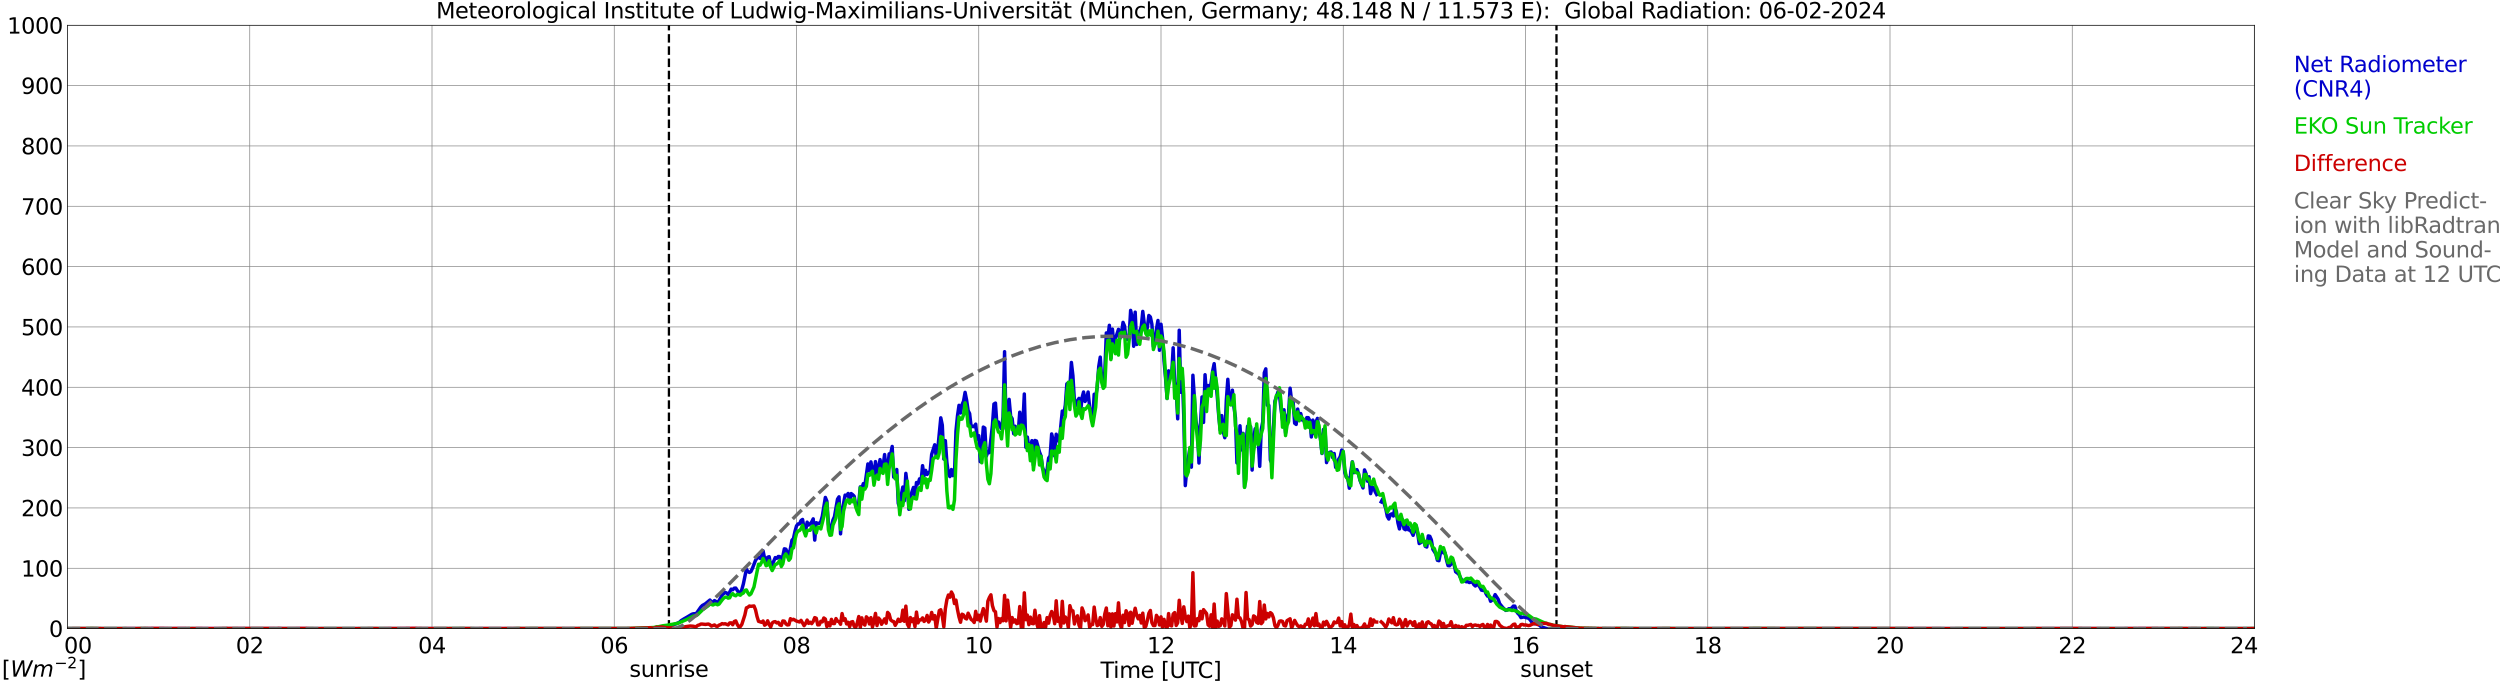 <?xml version="1.0" encoding="utf-8" standalone="no"?>
<!DOCTYPE svg PUBLIC "-//W3C//DTD SVG 1.1//EN"
  "http://www.w3.org/Graphics/SVG/1.1/DTD/svg11.dtd">
<svg xmlns:xlink="http://www.w3.org/1999/xlink" width="1085.4pt" height="296.64pt" viewBox="0 0 1085.4 296.64" xmlns="http://www.w3.org/2000/svg" version="1.1">
 <defs>
  <style type="text/css">*{stroke-linejoin: round; stroke-linecap: butt}</style>
 </defs>
 <g id="figure_1">
  <g id="patch_1">
   <path d="M 0 296.64 
L 1085.4 296.64 
L 1085.4 0 
L 0 0 
z
" style="fill: #ffffff"/>
  </g>
  <g id="axes_1">
   <g id="patch_2">
    <path d="M 29.306 272.909 
L 978.814 272.909 
L 978.814 10.976 
L 29.306 10.976 
z
" style="fill: #ffffff"/>
   </g>
   <g id="patch_3">
    <path d="M 978.814 272.909 
L 978.814 272.909 
L 978.814 10.976 
L 978.814 10.976 
z
" clip-path="url(#pd112dff51c)" style="fill: #d3d3d3; opacity: 0.25; stroke: #d3d3d3; stroke-linejoin: miter"/>
   </g>
   <g id="matplotlib.axis_1">
    <g id="xtick_1">
     <g id="line2d_1">
      <path d="M 29.306 272.909 
L 29.306 10.976 
" clip-path="url(#pd112dff51c)" style="fill: none; stroke: #808080; stroke-width: 0.3; stroke-linecap: square"/>
     </g>
     <g id="line2d_2"/>
     <g id="text_1">
      <!--    00 -->
      <g transform="translate(18.733 283.627) scale(0.095 -0.095)">
       <defs>
        <path id="DejaVuSans-20" transform="scale(0.016)"/>
        <path id="DejaVuSans-30" d="M 2034 4250 
Q 1547 4250 1301 3770 
Q 1056 3291 1056 2328 
Q 1056 1369 1301 889 
Q 1547 409 2034 409 
Q 2525 409 2770 889 
Q 3016 1369 3016 2328 
Q 3016 3291 2770 3770 
Q 2525 4250 2034 4250 
z
M 2034 4750 
Q 2819 4750 3233 4129 
Q 3647 3509 3647 2328 
Q 3647 1150 3233 529 
Q 2819 -91 2034 -91 
Q 1250 -91 836 529 
Q 422 1150 422 2328 
Q 422 3509 836 4129 
Q 1250 4750 2034 4750 
z
" transform="scale(0.016)"/>
       </defs>
       <use xlink:href="#DejaVuSans-20"/>
       <use xlink:href="#DejaVuSans-20" transform="translate(31.787 0)"/>
       <use xlink:href="#DejaVuSans-20" transform="translate(63.574 0)"/>
       <use xlink:href="#DejaVuSans-30" transform="translate(95.361 0)"/>
       <use xlink:href="#DejaVuSans-30" transform="translate(158.984 0)"/>
      </g>
     </g>
    </g>
    <g id="xtick_2">
     <g id="line2d_3">
      <path d="M 108.431 272.909 
L 108.431 10.976 
" clip-path="url(#pd112dff51c)" style="fill: none; stroke: #808080; stroke-width: 0.3; stroke-linecap: square"/>
     </g>
     <g id="line2d_4"/>
     <g id="text_2">
      <!-- 02 -->
      <g transform="translate(102.387 283.627) scale(0.095 -0.095)">
       <defs>
        <path id="DejaVuSans-32" d="M 1228 531 
L 3431 531 
L 3431 0 
L 469 0 
L 469 531 
Q 828 903 1448 1529 
Q 2069 2156 2228 2338 
Q 2531 2678 2651 2914 
Q 2772 3150 2772 3378 
Q 2772 3750 2511 3984 
Q 2250 4219 1831 4219 
Q 1534 4219 1204 4116 
Q 875 4013 500 3803 
L 500 4441 
Q 881 4594 1212 4672 
Q 1544 4750 1819 4750 
Q 2544 4750 2975 4387 
Q 3406 4025 3406 3419 
Q 3406 3131 3298 2873 
Q 3191 2616 2906 2266 
Q 2828 2175 2409 1742 
Q 1991 1309 1228 531 
z
" transform="scale(0.016)"/>
       </defs>
       <use xlink:href="#DejaVuSans-30"/>
       <use xlink:href="#DejaVuSans-32" transform="translate(63.623 0)"/>
      </g>
     </g>
    </g>
    <g id="xtick_3">
     <g id="line2d_5">
      <path d="M 187.557 272.909 
L 187.557 10.976 
" clip-path="url(#pd112dff51c)" style="fill: none; stroke: #808080; stroke-width: 0.3; stroke-linecap: square"/>
     </g>
     <g id="line2d_6"/>
     <g id="text_3">
      <!-- 04 -->
      <g transform="translate(181.513 283.627) scale(0.095 -0.095)">
       <defs>
        <path id="DejaVuSans-34" d="M 2419 4116 
L 825 1625 
L 2419 1625 
L 2419 4116 
z
M 2253 4666 
L 3047 4666 
L 3047 1625 
L 3713 1625 
L 3713 1100 
L 3047 1100 
L 3047 0 
L 2419 0 
L 2419 1100 
L 313 1100 
L 313 1709 
L 2253 4666 
z
" transform="scale(0.016)"/>
       </defs>
       <use xlink:href="#DejaVuSans-30"/>
       <use xlink:href="#DejaVuSans-34" transform="translate(63.623 0)"/>
      </g>
     </g>
    </g>
    <g id="xtick_4">
     <g id="line2d_7">
      <path d="M 266.683 272.909 
L 266.683 10.976 
" clip-path="url(#pd112dff51c)" style="fill: none; stroke: #808080; stroke-width: 0.3; stroke-linecap: square"/>
     </g>
     <g id="line2d_8"/>
     <g id="text_4">
      <!-- 06 -->
      <g transform="translate(260.638 283.627) scale(0.095 -0.095)">
       <defs>
        <path id="DejaVuSans-36" d="M 2113 2584 
Q 1688 2584 1439 2293 
Q 1191 2003 1191 1497 
Q 1191 994 1439 701 
Q 1688 409 2113 409 
Q 2538 409 2786 701 
Q 3034 994 3034 1497 
Q 3034 2003 2786 2293 
Q 2538 2584 2113 2584 
z
M 3366 4563 
L 3366 3988 
Q 3128 4100 2886 4159 
Q 2644 4219 2406 4219 
Q 1781 4219 1451 3797 
Q 1122 3375 1075 2522 
Q 1259 2794 1537 2939 
Q 1816 3084 2150 3084 
Q 2853 3084 3261 2657 
Q 3669 2231 3669 1497 
Q 3669 778 3244 343 
Q 2819 -91 2113 -91 
Q 1303 -91 875 529 
Q 447 1150 447 2328 
Q 447 3434 972 4092 
Q 1497 4750 2381 4750 
Q 2619 4750 2861 4703 
Q 3103 4656 3366 4563 
z
" transform="scale(0.016)"/>
       </defs>
       <use xlink:href="#DejaVuSans-30"/>
       <use xlink:href="#DejaVuSans-36" transform="translate(63.623 0)"/>
      </g>
     </g>
    </g>
    <g id="xtick_5">
     <g id="line2d_9">
      <path d="M 345.808 272.909 
L 345.808 10.976 
" clip-path="url(#pd112dff51c)" style="fill: none; stroke: #808080; stroke-width: 0.3; stroke-linecap: square"/>
     </g>
     <g id="line2d_10"/>
     <g id="text_5">
      <!-- 08 -->
      <g transform="translate(339.764 283.627) scale(0.095 -0.095)">
       <defs>
        <path id="DejaVuSans-38" d="M 2034 2216 
Q 1584 2216 1326 1975 
Q 1069 1734 1069 1313 
Q 1069 891 1326 650 
Q 1584 409 2034 409 
Q 2484 409 2743 651 
Q 3003 894 3003 1313 
Q 3003 1734 2745 1975 
Q 2488 2216 2034 2216 
z
M 1403 2484 
Q 997 2584 770 2862 
Q 544 3141 544 3541 
Q 544 4100 942 4425 
Q 1341 4750 2034 4750 
Q 2731 4750 3128 4425 
Q 3525 4100 3525 3541 
Q 3525 3141 3298 2862 
Q 3072 2584 2669 2484 
Q 3125 2378 3379 2068 
Q 3634 1759 3634 1313 
Q 3634 634 3220 271 
Q 2806 -91 2034 -91 
Q 1263 -91 848 271 
Q 434 634 434 1313 
Q 434 1759 690 2068 
Q 947 2378 1403 2484 
z
M 1172 3481 
Q 1172 3119 1398 2916 
Q 1625 2713 2034 2713 
Q 2441 2713 2670 2916 
Q 2900 3119 2900 3481 
Q 2900 3844 2670 4047 
Q 2441 4250 2034 4250 
Q 1625 4250 1398 4047 
Q 1172 3844 1172 3481 
z
" transform="scale(0.016)"/>
       </defs>
       <use xlink:href="#DejaVuSans-30"/>
       <use xlink:href="#DejaVuSans-38" transform="translate(63.623 0)"/>
      </g>
     </g>
    </g>
    <g id="xtick_6">
     <g id="line2d_11">
      <path d="M 424.934 272.909 
L 424.934 10.976 
" clip-path="url(#pd112dff51c)" style="fill: none; stroke: #808080; stroke-width: 0.3; stroke-linecap: square"/>
     </g>
     <g id="line2d_12"/>
     <g id="text_6">
      <!-- 10 -->
      <g transform="translate(418.89 283.627) scale(0.095 -0.095)">
       <defs>
        <path id="DejaVuSans-31" d="M 794 531 
L 1825 531 
L 1825 4091 
L 703 3866 
L 703 4441 
L 1819 4666 
L 2450 4666 
L 2450 531 
L 3481 531 
L 3481 0 
L 794 0 
L 794 531 
z
" transform="scale(0.016)"/>
       </defs>
       <use xlink:href="#DejaVuSans-31"/>
       <use xlink:href="#DejaVuSans-30" transform="translate(63.623 0)"/>
      </g>
     </g>
    </g>
    <g id="xtick_7">
     <g id="line2d_13">
      <path d="M 504.06 272.909 
L 504.06 10.976 
" clip-path="url(#pd112dff51c)" style="fill: none; stroke: #808080; stroke-width: 0.3; stroke-linecap: square"/>
     </g>
     <g id="line2d_14"/>
     <g id="text_7">
      <!-- 12 -->
      <g transform="translate(498.015 283.627) scale(0.095 -0.095)">
       <use xlink:href="#DejaVuSans-31"/>
       <use xlink:href="#DejaVuSans-32" transform="translate(63.623 0)"/>
      </g>
     </g>
    </g>
    <g id="xtick_8">
     <g id="line2d_15">
      <path d="M 583.185 272.909 
L 583.185 10.976 
" clip-path="url(#pd112dff51c)" style="fill: none; stroke: #808080; stroke-width: 0.3; stroke-linecap: square"/>
     </g>
     <g id="line2d_16"/>
     <g id="text_8">
      <!-- 14 -->
      <g transform="translate(577.141 283.627) scale(0.095 -0.095)">
       <use xlink:href="#DejaVuSans-31"/>
       <use xlink:href="#DejaVuSans-34" transform="translate(63.623 0)"/>
      </g>
     </g>
    </g>
    <g id="xtick_9">
     <g id="line2d_17">
      <path d="M 662.311 272.909 
L 662.311 10.976 
" clip-path="url(#pd112dff51c)" style="fill: none; stroke: #808080; stroke-width: 0.3; stroke-linecap: square"/>
     </g>
     <g id="line2d_18"/>
     <g id="text_9">
      <!-- 16 -->
      <g transform="translate(656.267 283.627) scale(0.095 -0.095)">
       <use xlink:href="#DejaVuSans-31"/>
       <use xlink:href="#DejaVuSans-36" transform="translate(63.623 0)"/>
      </g>
     </g>
    </g>
    <g id="xtick_10">
     <g id="line2d_19">
      <path d="M 741.437 272.909 
L 741.437 10.976 
" clip-path="url(#pd112dff51c)" style="fill: none; stroke: #808080; stroke-width: 0.3; stroke-linecap: square"/>
     </g>
     <g id="line2d_20"/>
     <g id="text_10">
      <!-- 18 -->
      <g transform="translate(735.392 283.627) scale(0.095 -0.095)">
       <use xlink:href="#DejaVuSans-31"/>
       <use xlink:href="#DejaVuSans-38" transform="translate(63.623 0)"/>
      </g>
     </g>
    </g>
    <g id="xtick_11">
     <g id="line2d_21">
      <path d="M 820.562 272.909 
L 820.562 10.976 
" clip-path="url(#pd112dff51c)" style="fill: none; stroke: #808080; stroke-width: 0.3; stroke-linecap: square"/>
     </g>
     <g id="line2d_22"/>
     <g id="text_11">
      <!-- 20 -->
      <g transform="translate(814.518 283.627) scale(0.095 -0.095)">
       <use xlink:href="#DejaVuSans-32"/>
       <use xlink:href="#DejaVuSans-30" transform="translate(63.623 0)"/>
      </g>
     </g>
    </g>
    <g id="xtick_12">
     <g id="line2d_23">
      <path d="M 899.688 272.909 
L 899.688 10.976 
" clip-path="url(#pd112dff51c)" style="fill: none; stroke: #808080; stroke-width: 0.3; stroke-linecap: square"/>
     </g>
     <g id="line2d_24"/>
     <g id="text_12">
      <!-- 22 -->
      <g transform="translate(893.644 283.627) scale(0.095 -0.095)">
       <use xlink:href="#DejaVuSans-32"/>
       <use xlink:href="#DejaVuSans-32" transform="translate(63.623 0)"/>
      </g>
     </g>
    </g>
    <g id="xtick_13">
     <g id="line2d_25">
      <path d="M 978.814 272.909 
L 978.814 10.976 
" clip-path="url(#pd112dff51c)" style="fill: none; stroke: #808080; stroke-width: 0.3; stroke-linecap: square"/>
     </g>
     <g id="line2d_26"/>
     <g id="text_13">
      <!-- 24    -->
      <g transform="translate(968.241 283.627) scale(0.095 -0.095)">
       <use xlink:href="#DejaVuSans-32"/>
       <use xlink:href="#DejaVuSans-34" transform="translate(63.623 0)"/>
       <use xlink:href="#DejaVuSans-20" transform="translate(127.246 0)"/>
       <use xlink:href="#DejaVuSans-20" transform="translate(159.033 0)"/>
       <use xlink:href="#DejaVuSans-20" transform="translate(190.82 0)"/>
      </g>
     </g>
    </g>
    <g id="text_14">
     <!-- Time [UTC] -->
     <g transform="translate(477.806 294.322) scale(0.095 -0.095)">
      <defs>
       <path id="DejaVuSans-54" d="M -19 4666 
L 3928 4666 
L 3928 4134 
L 2272 4134 
L 2272 0 
L 1638 0 
L 1638 4134 
L -19 4134 
L -19 4666 
z
" transform="scale(0.016)"/>
       <path id="DejaVuSans-69" d="M 603 3500 
L 1178 3500 
L 1178 0 
L 603 0 
L 603 3500 
z
M 603 4863 
L 1178 4863 
L 1178 4134 
L 603 4134 
L 603 4863 
z
" transform="scale(0.016)"/>
       <path id="DejaVuSans-6d" d="M 3328 2828 
Q 3544 3216 3844 3400 
Q 4144 3584 4550 3584 
Q 5097 3584 5394 3201 
Q 5691 2819 5691 2113 
L 5691 0 
L 5113 0 
L 5113 2094 
Q 5113 2597 4934 2840 
Q 4756 3084 4391 3084 
Q 3944 3084 3684 2787 
Q 3425 2491 3425 1978 
L 3425 0 
L 2847 0 
L 2847 2094 
Q 2847 2600 2669 2842 
Q 2491 3084 2119 3084 
Q 1678 3084 1418 2786 
Q 1159 2488 1159 1978 
L 1159 0 
L 581 0 
L 581 3500 
L 1159 3500 
L 1159 2956 
Q 1356 3278 1631 3431 
Q 1906 3584 2284 3584 
Q 2666 3584 2933 3390 
Q 3200 3197 3328 2828 
z
" transform="scale(0.016)"/>
       <path id="DejaVuSans-65" d="M 3597 1894 
L 3597 1613 
L 953 1613 
Q 991 1019 1311 708 
Q 1631 397 2203 397 
Q 2534 397 2845 478 
Q 3156 559 3463 722 
L 3463 178 
Q 3153 47 2828 -22 
Q 2503 -91 2169 -91 
Q 1331 -91 842 396 
Q 353 884 353 1716 
Q 353 2575 817 3079 
Q 1281 3584 2069 3584 
Q 2775 3584 3186 3129 
Q 3597 2675 3597 1894 
z
M 3022 2063 
Q 3016 2534 2758 2815 
Q 2500 3097 2075 3097 
Q 1594 3097 1305 2825 
Q 1016 2553 972 2059 
L 3022 2063 
z
" transform="scale(0.016)"/>
       <path id="DejaVuSans-5b" d="M 550 4863 
L 1875 4863 
L 1875 4416 
L 1125 4416 
L 1125 -397 
L 1875 -397 
L 1875 -844 
L 550 -844 
L 550 4863 
z
" transform="scale(0.016)"/>
       <path id="DejaVuSans-55" d="M 556 4666 
L 1191 4666 
L 1191 1831 
Q 1191 1081 1462 751 
Q 1734 422 2344 422 
Q 2950 422 3222 751 
Q 3494 1081 3494 1831 
L 3494 4666 
L 4128 4666 
L 4128 1753 
Q 4128 841 3676 375 
Q 3225 -91 2344 -91 
Q 1459 -91 1007 375 
Q 556 841 556 1753 
L 556 4666 
z
" transform="scale(0.016)"/>
       <path id="DejaVuSans-43" d="M 4122 4306 
L 4122 3641 
Q 3803 3938 3442 4084 
Q 3081 4231 2675 4231 
Q 1875 4231 1450 3742 
Q 1025 3253 1025 2328 
Q 1025 1406 1450 917 
Q 1875 428 2675 428 
Q 3081 428 3442 575 
Q 3803 722 4122 1019 
L 4122 359 
Q 3791 134 3420 21 
Q 3050 -91 2638 -91 
Q 1578 -91 968 557 
Q 359 1206 359 2328 
Q 359 3453 968 4101 
Q 1578 4750 2638 4750 
Q 3056 4750 3426 4639 
Q 3797 4528 4122 4306 
z
" transform="scale(0.016)"/>
       <path id="DejaVuSans-5d" d="M 1947 4863 
L 1947 -844 
L 622 -844 
L 622 -397 
L 1369 -397 
L 1369 4416 
L 622 4416 
L 622 4863 
L 1947 4863 
z
" transform="scale(0.016)"/>
      </defs>
      <use xlink:href="#DejaVuSans-54"/>
      <use xlink:href="#DejaVuSans-69" transform="translate(57.959 0)"/>
      <use xlink:href="#DejaVuSans-6d" transform="translate(85.742 0)"/>
      <use xlink:href="#DejaVuSans-65" transform="translate(183.154 0)"/>
      <use xlink:href="#DejaVuSans-20" transform="translate(244.678 0)"/>
      <use xlink:href="#DejaVuSans-5b" transform="translate(276.465 0)"/>
      <use xlink:href="#DejaVuSans-55" transform="translate(315.479 0)"/>
      <use xlink:href="#DejaVuSans-54" transform="translate(388.672 0)"/>
      <use xlink:href="#DejaVuSans-43" transform="translate(443.881 0)"/>
      <use xlink:href="#DejaVuSans-5d" transform="translate(513.705 0)"/>
     </g>
    </g>
   </g>
   <g id="matplotlib.axis_2">
    <g id="ytick_1">
     <g id="line2d_27">
      <path d="M 29.306 272.909 
L 978.814 272.909 
" clip-path="url(#pd112dff51c)" style="fill: none; stroke: #808080; stroke-width: 0.3; stroke-linecap: square"/>
     </g>
     <g id="line2d_28"/>
     <g id="text_15">
      <!-- 0 -->
      <g transform="translate(21.261 276.518) scale(0.095 -0.095)">
       <use xlink:href="#DejaVuSans-30"/>
      </g>
     </g>
    </g>
    <g id="ytick_2">
     <g id="line2d_29">
      <path d="M 29.306 246.715 
L 978.814 246.715 
" clip-path="url(#pd112dff51c)" style="fill: none; stroke: #808080; stroke-width: 0.3; stroke-linecap: square"/>
     </g>
     <g id="line2d_30"/>
     <g id="text_16">
      <!-- 100 -->
      <g transform="translate(9.173 250.325) scale(0.095 -0.095)">
       <use xlink:href="#DejaVuSans-31"/>
       <use xlink:href="#DejaVuSans-30" transform="translate(63.623 0)"/>
       <use xlink:href="#DejaVuSans-30" transform="translate(127.246 0)"/>
      </g>
     </g>
    </g>
    <g id="ytick_3">
     <g id="line2d_31">
      <path d="M 29.306 220.522 
L 978.814 220.522 
" clip-path="url(#pd112dff51c)" style="fill: none; stroke: #808080; stroke-width: 0.3; stroke-linecap: square"/>
     </g>
     <g id="line2d_32"/>
     <g id="text_17">
      <!-- 200 -->
      <g transform="translate(9.173 224.131) scale(0.095 -0.095)">
       <use xlink:href="#DejaVuSans-32"/>
       <use xlink:href="#DejaVuSans-30" transform="translate(63.623 0)"/>
       <use xlink:href="#DejaVuSans-30" transform="translate(127.246 0)"/>
      </g>
     </g>
    </g>
    <g id="ytick_4">
     <g id="line2d_33">
      <path d="M 29.306 194.329 
L 978.814 194.329 
" clip-path="url(#pd112dff51c)" style="fill: none; stroke: #808080; stroke-width: 0.3; stroke-linecap: square"/>
     </g>
     <g id="line2d_34"/>
     <g id="text_18">
      <!-- 300 -->
      <g transform="translate(9.173 197.938) scale(0.095 -0.095)">
       <defs>
        <path id="DejaVuSans-33" d="M 2597 2516 
Q 3050 2419 3304 2112 
Q 3559 1806 3559 1356 
Q 3559 666 3084 287 
Q 2609 -91 1734 -91 
Q 1441 -91 1130 -33 
Q 819 25 488 141 
L 488 750 
Q 750 597 1062 519 
Q 1375 441 1716 441 
Q 2309 441 2620 675 
Q 2931 909 2931 1356 
Q 2931 1769 2642 2001 
Q 2353 2234 1838 2234 
L 1294 2234 
L 1294 2753 
L 1863 2753 
Q 2328 2753 2575 2939 
Q 2822 3125 2822 3475 
Q 2822 3834 2567 4026 
Q 2313 4219 1838 4219 
Q 1578 4219 1281 4162 
Q 984 4106 628 3988 
L 628 4550 
Q 988 4650 1302 4700 
Q 1616 4750 1894 4750 
Q 2613 4750 3031 4423 
Q 3450 4097 3450 3541 
Q 3450 3153 3228 2886 
Q 3006 2619 2597 2516 
z
" transform="scale(0.016)"/>
       </defs>
       <use xlink:href="#DejaVuSans-33"/>
       <use xlink:href="#DejaVuSans-30" transform="translate(63.623 0)"/>
       <use xlink:href="#DejaVuSans-30" transform="translate(127.246 0)"/>
      </g>
     </g>
    </g>
    <g id="ytick_5">
     <g id="line2d_35">
      <path d="M 29.306 168.136 
L 978.814 168.136 
" clip-path="url(#pd112dff51c)" style="fill: none; stroke: #808080; stroke-width: 0.3; stroke-linecap: square"/>
     </g>
     <g id="line2d_36"/>
     <g id="text_19">
      <!-- 400 -->
      <g transform="translate(9.173 171.745) scale(0.095 -0.095)">
       <use xlink:href="#DejaVuSans-34"/>
       <use xlink:href="#DejaVuSans-30" transform="translate(63.623 0)"/>
       <use xlink:href="#DejaVuSans-30" transform="translate(127.246 0)"/>
      </g>
     </g>
    </g>
    <g id="ytick_6">
     <g id="line2d_37">
      <path d="M 29.306 141.942 
L 978.814 141.942 
" clip-path="url(#pd112dff51c)" style="fill: none; stroke: #808080; stroke-width: 0.3; stroke-linecap: square"/>
     </g>
     <g id="line2d_38"/>
     <g id="text_20">
      <!-- 500 -->
      <g transform="translate(9.173 145.551) scale(0.095 -0.095)">
       <defs>
        <path id="DejaVuSans-35" d="M 691 4666 
L 3169 4666 
L 3169 4134 
L 1269 4134 
L 1269 2991 
Q 1406 3038 1543 3061 
Q 1681 3084 1819 3084 
Q 2600 3084 3056 2656 
Q 3513 2228 3513 1497 
Q 3513 744 3044 326 
Q 2575 -91 1722 -91 
Q 1428 -91 1123 -41 
Q 819 9 494 109 
L 494 744 
Q 775 591 1075 516 
Q 1375 441 1709 441 
Q 2250 441 2565 725 
Q 2881 1009 2881 1497 
Q 2881 1984 2565 2268 
Q 2250 2553 1709 2553 
Q 1456 2553 1204 2497 
Q 953 2441 691 2322 
L 691 4666 
z
" transform="scale(0.016)"/>
       </defs>
       <use xlink:href="#DejaVuSans-35"/>
       <use xlink:href="#DejaVuSans-30" transform="translate(63.623 0)"/>
       <use xlink:href="#DejaVuSans-30" transform="translate(127.246 0)"/>
      </g>
     </g>
    </g>
    <g id="ytick_7">
     <g id="line2d_39">
      <path d="M 29.306 115.749 
L 978.814 115.749 
" clip-path="url(#pd112dff51c)" style="fill: none; stroke: #808080; stroke-width: 0.3; stroke-linecap: square"/>
     </g>
     <g id="line2d_40"/>
     <g id="text_21">
      <!-- 600 -->
      <g transform="translate(9.173 119.358) scale(0.095 -0.095)">
       <use xlink:href="#DejaVuSans-36"/>
       <use xlink:href="#DejaVuSans-30" transform="translate(63.623 0)"/>
       <use xlink:href="#DejaVuSans-30" transform="translate(127.246 0)"/>
      </g>
     </g>
    </g>
    <g id="ytick_8">
     <g id="line2d_41">
      <path d="M 29.306 89.556 
L 978.814 89.556 
" clip-path="url(#pd112dff51c)" style="fill: none; stroke: #808080; stroke-width: 0.3; stroke-linecap: square"/>
     </g>
     <g id="line2d_42"/>
     <g id="text_22">
      <!-- 700 -->
      <g transform="translate(9.173 93.165) scale(0.095 -0.095)">
       <defs>
        <path id="DejaVuSans-37" d="M 525 4666 
L 3525 4666 
L 3525 4397 
L 1831 0 
L 1172 0 
L 2766 4134 
L 525 4134 
L 525 4666 
z
" transform="scale(0.016)"/>
       </defs>
       <use xlink:href="#DejaVuSans-37"/>
       <use xlink:href="#DejaVuSans-30" transform="translate(63.623 0)"/>
       <use xlink:href="#DejaVuSans-30" transform="translate(127.246 0)"/>
      </g>
     </g>
    </g>
    <g id="ytick_9">
     <g id="line2d_43">
      <path d="M 29.306 63.362 
L 978.814 63.362 
" clip-path="url(#pd112dff51c)" style="fill: none; stroke: #808080; stroke-width: 0.3; stroke-linecap: square"/>
     </g>
     <g id="line2d_44"/>
     <g id="text_23">
      <!-- 800 -->
      <g transform="translate(9.173 66.972) scale(0.095 -0.095)">
       <use xlink:href="#DejaVuSans-38"/>
       <use xlink:href="#DejaVuSans-30" transform="translate(63.623 0)"/>
       <use xlink:href="#DejaVuSans-30" transform="translate(127.246 0)"/>
      </g>
     </g>
    </g>
    <g id="ytick_10">
     <g id="line2d_45">
      <path d="M 29.306 37.169 
L 978.814 37.169 
" clip-path="url(#pd112dff51c)" style="fill: none; stroke: #808080; stroke-width: 0.3; stroke-linecap: square"/>
     </g>
     <g id="line2d_46"/>
     <g id="text_24">
      <!-- 900 -->
      <g transform="translate(9.173 40.778) scale(0.095 -0.095)">
       <defs>
        <path id="DejaVuSans-39" d="M 703 97 
L 703 672 
Q 941 559 1184 500 
Q 1428 441 1663 441 
Q 2288 441 2617 861 
Q 2947 1281 2994 2138 
Q 2813 1869 2534 1725 
Q 2256 1581 1919 1581 
Q 1219 1581 811 2004 
Q 403 2428 403 3163 
Q 403 3881 828 4315 
Q 1253 4750 1959 4750 
Q 2769 4750 3195 4129 
Q 3622 3509 3622 2328 
Q 3622 1225 3098 567 
Q 2575 -91 1691 -91 
Q 1453 -91 1209 -44 
Q 966 3 703 97 
z
M 1959 2075 
Q 2384 2075 2632 2365 
Q 2881 2656 2881 3163 
Q 2881 3666 2632 3958 
Q 2384 4250 1959 4250 
Q 1534 4250 1286 3958 
Q 1038 3666 1038 3163 
Q 1038 2656 1286 2365 
Q 1534 2075 1959 2075 
z
" transform="scale(0.016)"/>
       </defs>
       <use xlink:href="#DejaVuSans-39"/>
       <use xlink:href="#DejaVuSans-30" transform="translate(63.623 0)"/>
       <use xlink:href="#DejaVuSans-30" transform="translate(127.246 0)"/>
      </g>
     </g>
    </g>
    <g id="ytick_11">
     <g id="line2d_47">
      <path d="M 29.306 10.976 
L 978.814 10.976 
" clip-path="url(#pd112dff51c)" style="fill: none; stroke: #808080; stroke-width: 0.3; stroke-linecap: square"/>
     </g>
     <g id="line2d_48"/>
     <g id="text_25">
      <!-- 1000 -->
      <g transform="translate(3.128 14.585) scale(0.095 -0.095)">
       <use xlink:href="#DejaVuSans-31"/>
       <use xlink:href="#DejaVuSans-30" transform="translate(63.623 0)"/>
       <use xlink:href="#DejaVuSans-30" transform="translate(127.246 0)"/>
       <use xlink:href="#DejaVuSans-30" transform="translate(190.869 0)"/>
      </g>
     </g>
    </g>
   </g>
   <g id="line2d_49">
    <path d="M 290.42 272.909 
L 290.42 10.976 
" clip-path="url(#pd112dff51c)" style="fill: none; stroke-dasharray: 3.7,1.6; stroke-dashoffset: 0; stroke: #000000"/>
   </g>
   <g id="line2d_50">
    <path d="M 675.762 272.909 
L 675.762 10.976 
" clip-path="url(#pd112dff51c)" style="fill: none; stroke-dasharray: 3.7,1.6; stroke-dashoffset: 0; stroke: #000000"/>
   </g>
   <g id="line2d_51">
    <path d="M 29.306 272.909 
L 282.508 272.909 
L 283.167 272.652 
L 286.464 272.55 
L 287.783 272.288 
L 289.102 272.005 
L 290.42 271.659 
L 291.08 271.458 
L 291.739 271.416 
L 293.717 270.769 
L 295.036 270.119 
L 295.696 269.472 
L 297.014 268.663 
L 298.333 267.911 
L 300.311 266.717 
L 300.971 266.494 
L 302.289 266.392 
L 304.267 263.558 
L 304.927 262.887 
L 306.246 262.138 
L 308.224 260.517 
L 308.883 261.287 
L 309.543 261.368 
L 310.202 260.742 
L 311.521 261.572 
L 312.18 260.781 
L 313.499 258.33 
L 314.818 257.174 
L 315.477 257.46 
L 316.136 258.086 
L 316.796 257.093 
L 317.455 255.778 
L 318.114 256.061 
L 318.774 255.372 
L 319.433 255.312 
L 320.752 257.337 
L 321.411 257.56 
L 322.071 255.959 
L 322.73 253.549 
L 324.049 247.148 
L 324.708 248.119 
L 325.368 248.525 
L 326.027 248.161 
L 326.686 246.723 
L 328.005 243.3 
L 328.665 242.325 
L 329.324 241.82 
L 329.983 242.428 
L 330.643 241.396 
L 331.302 239.167 
L 331.961 242.428 
L 332.621 243.685 
L 333.28 241.94 
L 333.94 241.699 
L 334.599 245.589 
L 335.258 245.264 
L 336.577 242.085 
L 337.236 242.407 
L 337.896 241.597 
L 338.555 241.658 
L 339.215 244.575 
L 340.533 238.276 
L 341.193 238.436 
L 342.512 241.558 
L 343.83 234.549 
L 344.49 233.818 
L 345.149 230.698 
L 345.808 228.349 
L 346.468 227.476 
L 347.127 227.476 
L 347.787 225.978 
L 348.446 225.533 
L 349.105 229.504 
L 349.765 230.455 
L 350.424 226.709 
L 351.083 227.964 
L 351.743 227.476 
L 352.402 226.607 
L 353.062 225.268 
L 353.721 234.486 
L 354.38 226.932 
L 355.04 227.254 
L 355.699 227.215 
L 356.359 226.484 
L 357.018 224.095 
L 358.337 215.972 
L 358.996 217.573 
L 359.655 227.458 
L 360.315 231.225 
L 361.634 225.795 
L 362.293 224.318 
L 363.612 216.722 
L 364.271 215.708 
L 364.93 231.772 
L 365.59 222.068 
L 366.909 214.959 
L 367.568 215.202 
L 368.227 214.249 
L 368.887 217.693 
L 369.546 214.291 
L 370.206 214.796 
L 370.865 215.443 
L 371.524 219.637 
L 372.184 219.495 
L 372.843 218.18 
L 373.502 211.373 
L 374.162 212.062 
L 374.821 209.974 
L 375.481 210.867 
L 376.799 201.427 
L 377.459 204.364 
L 378.118 200.534 
L 379.437 207.666 
L 380.096 200.414 
L 380.756 205.052 
L 381.415 203.533 
L 382.074 199.541 
L 382.734 203.127 
L 383.393 202.399 
L 384.053 197.354 
L 384.712 203.777 
L 385.371 203.29 
L 386.031 197.05 
L 386.69 197.171 
L 387.349 193.829 
L 388.009 207.158 
L 388.668 206.49 
L 389.328 203.837 
L 389.987 218.545 
L 390.646 220.368 
L 391.306 214.898 
L 391.965 211.454 
L 392.624 217.41 
L 393.284 205.519 
L 393.943 210.867 
L 394.603 221.117 
L 395.262 216.174 
L 395.921 213.56 
L 396.581 211.635 
L 397.24 215.606 
L 397.899 209.49 
L 398.559 210.137 
L 399.218 207.907 
L 399.878 209.144 
L 400.537 202.176 
L 401.196 206.551 
L 401.856 204.222 
L 402.515 206.003 
L 403.834 204.526 
L 404.493 197.234 
L 405.812 193.1 
L 406.471 198.205 
L 407.131 195.107 
L 408.45 181.41 
L 409.109 184.572 
L 409.768 199.298 
L 410.428 191.317 
L 411.087 200.636 
L 411.746 205.802 
L 412.406 206.915 
L 413.065 203.858 
L 413.725 206.511 
L 414.384 206.226 
L 415.043 187.144 
L 415.703 180.52 
L 416.362 175.983 
L 417.022 179.304 
L 417.681 175.698 
L 418.34 174.139 
L 419 170.352 
L 419.659 173.715 
L 420.318 178.251 
L 420.978 179.569 
L 421.637 185.402 
L 422.297 185.017 
L 422.956 185.282 
L 423.615 184.145 
L 424.275 190.67 
L 424.934 189.15 
L 425.593 200.435 
L 426.253 194.659 
L 426.912 185.423 
L 427.572 185.847 
L 428.231 198.022 
L 428.89 196.22 
L 429.55 196.524 
L 430.869 184.653 
L 431.528 175.415 
L 432.187 175.009 
L 432.847 184.774 
L 433.506 183.215 
L 434.165 185.2 
L 434.825 186.193 
L 435.484 181.025 
L 436.144 152.687 
L 436.803 186.091 
L 437.462 181.251 
L 438.122 173.39 
L 438.781 180.703 
L 439.44 181.756 
L 440.1 188.299 
L 440.759 185.059 
L 441.419 186.031 
L 442.078 187.409 
L 442.737 178.961 
L 443.397 184.226 
L 444.056 184.491 
L 444.716 171.059 
L 445.375 194.214 
L 446.034 189.779 
L 446.694 194.722 
L 447.353 195.044 
L 448.012 191.317 
L 448.672 201.912 
L 449.331 191.235 
L 449.991 191.479 
L 451.309 196.28 
L 451.969 197.962 
L 452.628 203.148 
L 453.287 204.466 
L 453.947 207.666 
L 454.606 203.897 
L 455.266 198.894 
L 455.925 197.902 
L 456.584 188.401 
L 457.244 190.953 
L 457.903 197.962 
L 458.563 188.522 
L 459.222 190.691 
L 459.881 191.762 
L 461.2 178.474 
L 461.859 180.054 
L 462.519 175.842 
L 463.178 166.663 
L 463.838 166.257 
L 464.497 167.84 
L 465.156 157.365 
L 465.816 163.138 
L 466.475 174.178 
L 467.134 176.001 
L 467.794 173.916 
L 468.453 172.963 
L 469.113 179.365 
L 469.772 172.701 
L 470.431 170.189 
L 471.091 174.301 
L 471.75 173.086 
L 472.409 170.21 
L 473.069 176.651 
L 474.388 183.113 
L 475.047 171.182 
L 475.706 172.235 
L 476.366 168.102 
L 477.025 159.17 
L 477.685 155.057 
L 478.344 165.205 
L 479.003 166.766 
L 479.663 161.417 
L 480.322 144.543 
L 480.981 146.547 
L 481.641 141.24 
L 482.3 155.503 
L 482.96 142.88 
L 483.619 149.769 
L 484.278 147.074 
L 485.597 142.982 
L 486.256 146.893 
L 486.916 144.36 
L 487.575 139.965 
L 488.235 141.565 
L 488.894 147.338 
L 489.553 147.338 
L 490.213 146.081 
L 490.872 134.757 
L 491.532 137.757 
L 492.191 150.337 
L 492.85 135.527 
L 493.51 149.567 
L 494.169 144.116 
L 494.828 143.752 
L 495.488 141.869 
L 496.147 135.203 
L 496.807 140.551 
L 497.466 143.954 
L 498.125 142.293 
L 498.785 136.966 
L 499.444 137.615 
L 500.103 140.774 
L 500.763 150.416 
L 501.422 148.331 
L 502.082 142.901 
L 502.741 139.134 
L 503.4 152.079 
L 504.06 140.774 
L 504.719 146.688 
L 505.379 156.658 
L 506.038 164.152 
L 506.697 172.984 
L 507.357 160.993 
L 508.016 163.078 
L 508.675 163.017 
L 509.335 151.005 
L 509.994 165.954 
L 510.654 169.136 
L 511.313 181.837 
L 511.972 143.388 
L 512.632 170.31 
L 513.291 162.208 
L 513.95 180.866 
L 514.61 210.825 
L 515.269 203.572 
L 516.588 194.62 
L 517.247 202.823 
L 517.907 162.915 
L 519.226 182.809 
L 519.885 186.434 
L 520.544 201.021 
L 521.204 183.742 
L 521.863 172.355 
L 522.522 183.396 
L 523.182 162.693 
L 523.841 172.154 
L 524.501 167.373 
L 525.16 169.906 
L 525.819 166.077 
L 526.479 161.134 
L 527.138 157.891 
L 528.457 171.687 
L 529.116 180.46 
L 529.776 186.759 
L 530.435 180.439 
L 531.094 187.469 
L 531.754 190.041 
L 532.413 173.937 
L 533.073 164.678 
L 533.732 174.545 
L 534.391 174.605 
L 535.051 169.398 
L 535.71 176.549 
L 536.369 181.329 
L 537.029 200.961 
L 537.688 200.657 
L 538.348 184.855 
L 539.007 195.329 
L 539.666 188.137 
L 540.326 211.394 
L 540.985 192.412 
L 541.644 185.077 
L 542.304 185.787 
L 542.963 185.282 
L 543.623 204.081 
L 544.282 190.447 
L 544.941 186.172 
L 545.601 186.738 
L 546.26 190.769 
L 546.919 202.459 
L 547.579 186.455 
L 548.238 183.155 
L 548.898 161.862 
L 549.557 160.141 
L 550.216 175.902 
L 550.876 176.022 
L 551.535 199.764 
L 552.195 201.021 
L 552.854 186.01 
L 553.513 174.178 
L 554.832 170.168 
L 555.491 171.567 
L 556.151 177.481 
L 556.81 182.364 
L 557.47 177.906 
L 558.129 187.974 
L 558.788 181.188 
L 559.448 179.244 
L 560.107 168.547 
L 560.766 174.079 
L 561.426 174.605 
L 562.085 183.742 
L 562.745 184.268 
L 563.404 177.602 
L 564.063 181.918 
L 564.723 179.548 
L 565.382 182.364 
L 566.042 182.424 
L 566.701 183.964 
L 567.36 181.311 
L 568.02 181.329 
L 568.679 182.586 
L 569.338 189.716 
L 569.998 182.385 
L 570.657 188.278 
L 571.317 183.254 
L 571.976 181.654 
L 572.635 186.597 
L 573.295 190.547 
L 573.954 196.888 
L 574.613 186.455 
L 575.273 186.434 
L 575.932 200.838 
L 576.592 197.86 
L 577.251 196.382 
L 577.91 196.22 
L 578.57 198.63 
L 579.229 196.888 
L 579.889 202.905 
L 580.548 201.487 
L 581.207 199.361 
L 581.867 198.287 
L 582.526 195.39 
L 583.185 196.301 
L 583.845 205.173 
L 584.504 207.059 
L 585.164 207.585 
L 585.823 211.96 
L 586.482 204.628 
L 587.142 200.495 
L 587.801 205.215 
L 588.46 204.343 
L 589.12 203.918 
L 589.779 205.579 
L 590.439 208.515 
L 591.757 211.839 
L 592.417 204.018 
L 593.076 205.639 
L 593.736 208.921 
L 594.395 206.996 
L 595.054 214.304 
L 595.714 211.711 
L 596.373 211.75 
L 597.032 213.474 
L 597.692 214.707 
M 599.67 217.89 
L 600.329 216.612 
L 601.648 220.886 
L 602.307 224.189 
L 602.967 225.344 
L 603.626 223.359 
L 604.286 223.094 
L 604.945 224.027 
L 605.604 220.36 
L 606.264 222.144 
L 606.923 227.005 
L 607.582 229.637 
L 608.242 226.214 
L 608.901 225.606 
L 609.561 229.577 
L 610.22 229.983 
L 610.879 226.924 
L 611.539 230.043 
L 612.198 230.206 
L 612.858 231.057 
L 613.517 232.414 
L 614.836 228.302 
L 615.495 231.502 
L 616.154 235.979 
L 616.814 235.594 
L 617.473 234.905 
L 618.133 234.803 
L 618.792 237.194 
L 619.451 237.498 
L 620.111 232.676 
L 620.77 232.838 
L 621.429 234.357 
L 622.089 238.47 
L 623.408 240.516 
L 624.067 243.25 
L 624.726 243.433 
L 625.386 240.01 
L 626.045 238.855 
L 626.705 240.031 
L 627.364 240.07 
L 628.023 243.13 
L 628.683 245.56 
L 629.342 245.621 
L 630.001 244.871 
L 630.661 243.13 
L 631.32 245.115 
L 631.98 248.235 
L 633.298 249.206 
L 634.617 251.86 
L 635.276 252.043 
L 635.936 252.103 
L 636.595 252.591 
L 637.255 252.53 
L 637.914 252.915 
L 639.233 252.612 
L 639.892 253.827 
L 640.552 254.414 
L 641.211 253.704 
L 641.87 253.987 
L 642.53 254.979 
L 643.189 256.216 
L 643.848 256.357 
L 644.508 256.095 
L 645.167 257.777 
L 645.827 258.809 
L 646.486 258.869 
L 647.145 261.038 
L 647.805 260.551 
L 648.464 259.72 
L 649.123 258.162 
L 650.442 260.187 
L 651.102 262.112 
L 652.42 263.733 
L 653.739 265.009 
L 654.399 264.826 
L 655.058 264.278 
L 655.717 264.278 
L 656.377 263.956 
L 657.036 263.144 
L 657.695 263.165 
L 658.355 265.373 
L 659.014 266.324 
L 659.674 266.952 
L 660.333 268.129 
L 661.652 267.864 
L 662.311 268.087 
L 663.63 268.39 
L 664.289 269.04 
L 664.949 269.973 
L 665.608 270.64 
L 666.267 270.803 
L 667.586 270.803 
L 668.905 271.937 
L 669.564 272.301 
L 671.542 272.909 
L 978.154 272.909 
L 978.154 272.909 
" clip-path="url(#pd112dff51c)" style="fill: none; stroke: #0000cc; stroke-width: 1.5; stroke-linecap: square"/>
   </g>
   <g id="line2d_52">
    <path d="M 28.646 272.9 
L 36.559 272.915 
L 39.856 272.853 
L 43.153 272.913 
L 46.45 272.909 
L 54.362 272.916 
L 56.34 273.019 
L 60.956 272.888 
L 63.594 272.928 
L 64.912 272.984 
L 66.231 272.984 
L 70.847 272.989 
L 73.484 272.94 
L 79.419 272.976 
L 82.716 272.903 
L 84.034 272.924 
L 85.353 272.985 
L 101.838 272.93 
L 103.816 272.961 
L 111.069 272.93 
L 115.025 272.944 
L 117.663 272.957 
L 120.3 272.947 
L 120.96 273.014 
L 122.938 272.935 
L 128.213 272.942 
L 130.191 272.981 
L 132.829 273.003 
L 135.466 272.893 
L 136.785 272.95 
L 141.4 272.901 
L 153.269 272.903 
L 154.588 272.948 
L 155.907 272.908 
L 157.885 272.918 
L 165.798 272.91 
L 169.094 272.959 
L 171.732 272.927 
L 180.304 273.028 
L 181.623 272.955 
L 200.745 272.869 
L 202.063 272.911 
L 206.679 272.927 
L 215.91 272.95 
L 217.229 272.947 
L 217.889 273.01 
L 219.207 272.943 
L 220.526 272.933 
L 222.504 272.958 
L 224.482 272.886 
L 227.779 272.905 
L 231.076 272.89 
L 246.901 272.929 
L 250.198 272.896 
L 273.277 272.866 
L 283.827 272.44 
L 285.145 272.129 
L 285.805 272.111 
L 287.783 271.676 
L 289.761 271.439 
L 294.377 270.58 
L 298.333 268.88 
L 299.652 268.165 
L 300.971 267.513 
L 302.289 267.254 
L 302.949 266.794 
L 304.267 265.514 
L 304.927 264.849 
L 307.564 262.924 
L 308.224 262.178 
L 309.543 262.658 
L 310.202 262.319 
L 310.861 262.218 
L 311.521 262.57 
L 312.18 262.282 
L 313.499 260.491 
L 314.158 259.72 
L 314.818 259.279 
L 315.477 259.283 
L 316.136 259.69 
L 316.796 259.538 
L 317.455 258.271 
L 318.114 257.74 
L 318.774 258.428 
L 319.433 258.655 
L 320.093 258.039 
L 320.752 258.133 
L 321.411 258.426 
L 322.071 257.774 
L 322.73 257.494 
L 323.39 256.33 
L 324.049 256.13 
L 324.708 257.391 
L 325.368 258.329 
L 326.027 257.825 
L 327.346 254.834 
L 329.324 244.977 
L 329.983 245.394 
L 330.643 244.121 
L 331.302 242.464 
L 331.961 243.903 
L 332.621 245.619 
L 333.28 245.317 
L 333.94 243.468 
L 334.599 246.272 
L 335.258 247.712 
L 336.577 245.096 
L 337.236 244.865 
L 337.896 244.308 
L 338.555 243.268 
L 339.215 245.95 
L 339.874 244.789 
L 340.533 241.493 
L 341.193 240.496 
L 341.852 241.558 
L 342.512 243.236 
L 343.171 242.39 
L 343.83 238.336 
L 344.49 237.854 
L 345.149 234.312 
L 345.808 231.604 
L 346.468 230.537 
L 347.127 230.353 
L 347.787 229.552 
L 348.446 228.043 
L 349.105 230.779 
L 349.765 232.678 
L 350.424 230.404 
L 351.083 230.222 
L 351.743 230.237 
L 352.402 228.755 
L 353.062 228.375 
L 353.721 229.729 
L 354.38 231.415 
L 355.04 228.869 
L 355.699 228.872 
L 356.359 229.65 
L 357.677 224.318 
L 358.337 220.101 
L 358.996 218.432 
L 359.655 229.987 
L 360.315 232.394 
L 360.974 232.295 
L 361.634 228.003 
L 362.952 224.897 
L 363.612 219.934 
L 364.271 218.745 
L 364.93 229.893 
L 365.59 228.589 
L 366.249 221.89 
L 366.909 219.239 
L 367.568 217.23 
L 368.227 216.978 
L 368.887 218.494 
L 369.546 217.123 
L 370.206 217.819 
L 370.865 216.385 
L 371.524 220.115 
L 372.184 221.981 
L 372.843 223.409 
L 373.502 211.742 
L 374.162 216.727 
L 374.821 212.132 
L 375.481 212.383 
L 376.14 211.175 
L 376.799 205.802 
L 377.459 206.376 
L 378.118 205.282 
L 378.777 204.573 
L 379.437 210.659 
L 380.096 207.001 
L 380.756 206.364 
L 381.415 208.115 
L 382.074 203.391 
L 382.734 204.995 
L 383.393 205.529 
L 384.053 201.568 
L 384.712 201.44 
L 385.371 210.314 
L 386.031 203.349 
L 386.69 200.959 
L 387.349 197.069 
L 388.009 204.127 
L 388.668 207.899 
L 389.328 206.391 
L 390.646 223.476 
L 391.306 218.32 
L 391.965 219.468 
L 392.624 214.238 
L 393.284 215.261 
L 393.943 208.887 
L 394.603 220.409 
L 395.262 220.969 
L 395.921 216.617 
L 396.581 215.877 
L 397.24 216.462 
L 397.899 216.652 
L 398.559 212.615 
L 399.218 211.691 
L 399.878 212.921 
L 400.537 206.824 
L 401.196 209.652 
L 401.856 207.867 
L 402.515 211.725 
L 403.175 208.138 
L 403.834 208.56 
L 404.493 204.248 
L 405.153 199.155 
L 405.812 198.748 
L 406.471 198.096 
L 407.131 198.902 
L 407.79 196.544 
L 408.45 189.591 
L 409.109 189.873 
L 409.768 198.537 
L 410.428 199.886 
L 411.087 213.14 
L 411.746 220.377 
L 412.406 220.524 
L 413.065 219.744 
L 413.725 221.147 
L 414.384 217.101 
L 415.043 199.492 
L 415.703 188.768 
L 416.362 181.034 
L 417.022 182.06 
L 417.681 181.944 
L 418.34 180.059 
L 419 174.887 
L 419.659 177.9 
L 420.318 184.936 
L 420.978 184.977 
L 421.637 189.372 
L 422.297 188.522 
L 422.956 187.929 
L 423.615 191.642 
L 424.275 194.551 
L 424.934 194.973 
L 425.593 197.183 
L 426.253 200.921 
L 426.912 194.09 
L 427.572 192.2 
L 428.231 201.253 
L 428.89 208.099 
L 429.55 210.026 
L 430.209 205.657 
L 431.528 183.238 
L 432.187 182.303 
L 432.847 185.395 
L 433.506 187.599 
L 434.165 187.834 
L 434.825 190.55 
L 435.484 184.417 
L 436.144 167.092 
L 436.803 182.753 
L 437.462 193.589 
L 438.122 179.301 
L 438.781 181.191 
L 439.44 186.553 
L 440.1 185.482 
L 440.759 188.849 
L 441.419 188.193 
L 442.078 185.014 
L 442.737 188.529 
L 443.397 184.555 
L 444.056 184.753 
L 444.716 186.576 
L 445.375 190.349 
L 446.034 195.651 
L 446.694 193.007 
L 447.353 200.022 
L 448.012 193.556 
L 448.672 204.02 
L 449.991 194.08 
L 450.65 194.365 
L 451.309 201.893 
L 451.969 198.098 
L 452.628 203.2 
L 453.287 207.094 
L 453.947 208.163 
L 454.606 208.659 
L 455.266 201.245 
L 455.925 203.587 
L 456.584 195.816 
L 457.244 197.044 
L 457.903 195.835 
L 458.563 200.583 
L 459.222 193.866 
L 459.881 196.325 
L 460.541 186 
L 461.2 190.316 
L 461.859 182.482 
L 462.519 180.886 
L 463.178 170.657 
L 463.838 165.958 
L 464.497 177.794 
L 465.156 165.112 
L 466.475 176.179 
L 467.134 180.635 
L 467.794 179.465 
L 468.453 174.476 
L 469.113 179.449 
L 469.772 181.669 
L 470.431 177.435 
L 471.091 177.745 
L 471.75 177.105 
L 472.409 176.138 
L 473.069 177.173 
L 473.728 181.889 
L 474.388 184.858 
L 475.706 176.717 
L 476.366 166.795 
L 477.025 160.84 
L 477.685 159.84 
L 478.344 166.158 
L 479.003 168.609 
L 479.663 167.793 
L 480.322 153.472 
L 480.981 147.791 
L 481.641 147.645 
L 482.3 156.135 
L 482.96 149.281 
L 483.619 150.885 
L 484.278 153.566 
L 484.938 147.733 
L 485.597 154.16 
L 486.256 144.912 
L 486.916 144.359 
L 487.575 145.768 
L 488.235 144.175 
L 488.894 155.084 
L 489.553 153.76 
L 490.872 141.87 
L 491.532 140.066 
L 492.191 144.322 
L 492.85 144.358 
L 493.51 143.839 
L 494.169 148.343 
L 494.828 149.474 
L 495.488 144.292 
L 496.147 141.905 
L 496.807 141.12 
L 497.466 144.899 
L 498.125 145.783 
L 498.785 143.612 
L 499.444 145.479 
L 500.103 143.364 
L 500.763 151.743 
L 501.422 149.657 
L 502.082 148.649 
L 502.741 143.78 
L 503.4 150.508 
L 504.06 145.86 
L 504.719 147.343 
L 505.379 152.649 
L 506.697 173.011 
L 507.357 167.507 
L 508.675 161.838 
L 509.335 157.318 
L 509.994 172.902 
L 510.654 167.772 
L 511.313 179.32 
L 511.972 155.669 
L 512.632 164.348 
L 513.291 159.958 
L 513.95 171.426 
L 514.61 205.753 
L 515.269 206.61 
L 515.929 204.823 
L 516.588 194.278 
L 517.247 200.572 
L 518.566 171.794 
L 519.226 184.049 
L 520.544 197.577 
L 521.204 191.179 
L 521.863 176.593 
L 522.522 175.176 
L 523.182 169.982 
L 523.841 178.67 
L 524.501 168.99 
L 525.16 168.876 
L 525.819 172.061 
L 526.479 161.584 
L 527.138 168.555 
L 527.797 164.063 
L 528.457 168.422 
L 529.116 179.493 
L 529.776 188.023 
L 530.435 184.669 
L 531.094 184.188 
L 531.754 188.905 
L 532.413 189.125 
L 533.073 172.19 
L 533.732 175.151 
L 534.391 175.845 
L 535.051 175.392 
L 535.71 171.379 
L 536.369 185.002 
L 537.029 188.21 
L 537.688 205.511 
L 538.348 189.502 
L 539.007 192.242 
L 539.666 188.397 
L 540.326 211.609 
L 540.985 208.074 
L 541.644 189.357 
L 542.304 181.882 
L 542.963 186.384 
L 543.623 202.349 
L 544.282 195.958 
L 544.941 191.249 
L 545.601 184.042 
L 546.26 193.073 
L 548.238 186.045 
L 548.898 172.086 
L 549.557 164.343 
L 550.216 169.319 
L 551.535 192.835 
L 552.195 207.413 
L 553.513 175.499 
L 554.173 171.699 
L 554.832 171.594 
L 555.491 168.369 
L 556.151 174.123 
L 556.81 185.47 
L 557.47 179.268 
L 558.129 189.108 
L 558.788 184.649 
L 559.448 183.073 
L 560.107 172.801 
L 560.766 173.921 
L 561.426 176.527 
L 562.085 180.188 
L 562.745 181.988 
L 563.404 178.857 
L 564.063 182.7 
L 564.723 180.727 
L 565.382 181.533 
L 566.042 182.053 
L 566.701 185.839 
L 567.36 183.145 
L 568.02 185.52 
L 568.679 183.369 
L 569.338 187.875 
L 569.998 186.955 
L 570.657 187.02 
L 571.317 189.771 
L 571.976 183.039 
L 572.635 184.627 
L 573.954 196.721 
L 574.613 189.263 
L 575.273 184.853 
L 575.932 197.695 
L 576.592 199.746 
L 577.251 196.649 
L 578.57 197.309 
L 579.229 199.77 
L 579.889 200.393 
L 580.548 204.187 
L 581.207 203.92 
L 581.867 199.45 
L 582.526 198.447 
L 583.185 195.985 
L 583.845 203.526 
L 584.504 207.093 
L 585.164 208.05 
L 585.823 210.263 
L 586.482 210.909 
L 587.142 200.607 
L 587.801 203.443 
L 588.46 205.068 
L 589.779 205.532 
L 590.439 208.283 
L 591.098 209.852 
L 591.757 211.017 
L 592.417 206.034 
L 593.076 206 
L 593.736 207.965 
L 594.395 207.951 
L 595.054 210.087 
L 595.714 210.315 
L 596.373 208.002 
L 597.032 210.582 
L 597.692 211.857 
L 598.351 213.581 
L 599.011 214.938 
L 599.67 214.98 
L 600.329 214.275 
L 601.648 220.267 
L 602.307 222.363 
L 603.626 220.17 
L 604.286 220.597 
L 604.945 219.289 
L 605.604 218.462 
L 606.264 223.744 
L 606.923 225.164 
L 607.582 225.558 
L 608.242 223.297 
L 608.901 225.928 
L 609.561 227.755 
L 610.22 226.073 
L 610.879 225.768 
L 611.539 227.655 
L 612.198 227.097 
L 612.858 228.453 
L 613.517 231.04 
L 614.176 227.368 
L 614.836 227.96 
L 616.154 233.934 
L 616.814 235.185 
L 617.473 232.013 
L 618.133 234.818 
L 618.792 236.865 
L 619.451 234.877 
L 620.111 235.653 
L 620.77 235.139 
L 622.089 237.703 
L 622.748 238.168 
L 624.067 242.582 
L 624.726 240.166 
L 625.386 237.263 
L 626.045 238.258 
L 626.705 237.797 
L 628.023 242.143 
L 628.683 244.303 
L 629.342 244.231 
L 630.001 241.872 
L 630.661 242.306 
L 631.98 246.876 
L 632.639 247.795 
L 633.298 248.152 
L 633.958 250.645 
L 634.617 252.677 
L 635.276 252.545 
L 635.936 251.703 
L 636.595 251.167 
L 637.255 251.128 
L 637.914 251.335 
L 638.573 250.968 
L 639.892 252.402 
L 640.552 252.841 
L 641.211 252.389 
L 641.87 252.615 
L 642.53 254.071 
L 643.189 254.698 
L 643.848 254.563 
L 644.508 255.644 
L 645.167 257.17 
L 645.827 257.015 
L 646.486 258.712 
L 647.145 259.505 
L 648.464 260.09 
L 649.783 262.225 
L 651.102 263.569 
L 653.08 264.544 
L 653.739 264.829 
L 654.399 264.856 
L 655.058 264.745 
L 655.717 264.79 
L 656.377 265.067 
L 657.036 264.959 
L 657.695 265.102 
L 658.355 265.4 
L 659.014 265.56 
L 659.674 266.113 
L 660.333 266.413 
L 660.992 266.116 
L 663.63 267.111 
L 665.608 268.557 
L 666.927 268.757 
L 670.224 270.269 
L 671.542 270.665 
L 672.202 270.968 
L 673.521 271.215 
L 674.18 271.467 
L 678.796 272.112 
L 679.455 272.043 
L 686.049 272.734 
L 694.621 272.903 
L 696.599 272.885 
L 700.555 272.939 
L 701.874 272.835 
L 711.765 272.906 
L 713.743 272.924 
L 715.721 272.907 
L 720.337 272.909 
L 722.315 272.888 
L 733.524 272.906 
L 739.459 272.927 
L 750.009 272.898 
L 758.581 272.914 
L 761.878 272.85 
L 765.174 272.874 
L 776.384 272.917 
L 780.34 272.892 
L 786.934 272.881 
L 788.912 272.895 
L 792.209 272.909 
L 794.847 272.899 
L 810.012 272.898 
L 813.309 272.904 
L 826.497 272.899 
L 828.475 272.96 
L 831.772 272.944 
L 850.894 272.922 
L 866.06 272.917 
L 875.95 272.896 
L 879.907 272.92 
L 907.601 272.94 
L 914.854 272.913 
L 930.679 272.962 
L 933.316 272.942 
L 947.163 272.89 
L 949.801 272.929 
L 955.735 272.91 
L 958.373 272.876 
L 961.67 272.898 
L 978.154 272.895 
L 978.154 272.895 
" clip-path="url(#pd112dff51c)" style="fill: none; stroke: #00cc00; stroke-width: 1.5; stroke-linecap: square"/>
   </g>
   <g id="line2d_53">
    <path d="M 29.306 272.908 
L 33.262 272.883 
L 41.175 272.881 
L 46.45 272.908 
L 60.297 272.884 
L 66.231 272.833 
L 70.847 272.829 
L 73.484 272.878 
L 79.419 272.842 
L 82.716 272.903 
L 86.013 272.839 
L 89.309 272.889 
L 91.947 272.871 
L 95.244 272.885 
L 98.541 272.831 
L 100.519 272.864 
L 117.663 272.861 
L 120.3 272.871 
L 120.96 272.804 
L 122.938 272.882 
L 128.213 272.876 
L 130.191 272.837 
L 132.829 272.815 
L 134.807 272.9 
L 144.697 272.904 
L 158.544 272.908 
L 161.182 272.876 
L 165.798 272.908 
L 169.094 272.859 
L 171.732 272.891 
L 180.304 272.789 
L 181.623 272.863 
L 197.448 272.903 
L 201.404 272.888 
L 205.36 272.897 
L 273.277 272.866 
L 282.508 272.545 
L 283.167 272.736 
L 283.827 272.697 
L 285.145 272.304 
L 285.805 272.428 
L 287.124 272.195 
L 289.761 272.566 
L 292.399 272.668 
L 293.717 272.896 
L 295.036 272.715 
L 295.696 272.408 
L 297.674 272.07 
L 299.652 271.785 
L 300.971 271.89 
L 301.63 272.04 
L 302.289 272.047 
L 302.949 271.514 
L 303.608 271.316 
L 304.267 270.952 
L 304.927 270.947 
L 306.246 271.096 
L 307.564 270.928 
L 308.224 271.247 
L 308.883 271.825 
L 310.202 271.332 
L 310.861 271.857 
L 311.521 271.911 
L 312.18 271.408 
L 312.839 271.17 
L 313.499 270.748 
L 314.158 270.91 
L 314.818 270.804 
L 316.136 271.305 
L 316.796 270.464 
L 317.455 270.416 
L 318.114 271.23 
L 318.774 269.853 
L 319.433 269.566 
L 320.093 271.114 
L 320.752 272.112 
L 321.411 272.042 
L 322.071 271.094 
L 323.39 266.987 
L 324.049 263.926 
L 324.708 263.638 
L 325.368 263.105 
L 326.027 263.245 
L 327.346 263.075 
L 328.005 264.703 
L 328.665 267.623 
L 329.324 269.752 
L 330.643 270.184 
L 331.302 269.612 
L 331.961 271.434 
L 332.621 270.975 
L 333.28 269.532 
L 333.94 271.14 
L 334.599 272.226 
L 335.258 270.461 
L 335.918 270.005 
L 336.577 269.897 
L 337.236 270.451 
L 337.896 270.198 
L 338.555 271.298 
L 339.215 271.534 
L 339.874 269.596 
L 340.533 269.692 
L 341.193 270.849 
L 341.852 271.326 
L 342.512 271.231 
L 343.171 268.611 
L 343.83 269.121 
L 344.49 268.873 
L 345.808 269.653 
L 347.127 270.033 
L 347.787 269.336 
L 349.105 271.634 
L 349.765 270.685 
L 350.424 269.214 
L 351.083 270.651 
L 351.743 270.149 
L 352.402 270.76 
L 353.062 269.802 
L 353.721 268.152 
L 354.38 268.426 
L 355.04 271.294 
L 355.699 271.251 
L 356.359 269.743 
L 357.018 269.989 
L 357.677 268.309 
L 358.337 268.78 
L 358.996 272.05 
L 359.655 270.38 
L 360.315 271.739 
L 360.974 268.902 
L 361.634 270.7 
L 362.293 270.721 
L 362.952 268.56 
L 363.612 269.696 
L 364.271 269.872 
L 364.93 271.03 
L 365.59 266.387 
L 366.249 269.278 
L 366.909 268.628 
L 367.568 270.881 
L 368.227 270.18 
L 368.887 272.108 
L 369.546 270.077 
L 370.206 269.887 
L 370.865 271.968 
L 371.524 272.431 
L 372.184 270.423 
L 372.843 267.68 
L 373.502 272.54 
L 374.162 268.244 
L 374.821 270.751 
L 375.481 271.393 
L 376.14 267.799 
L 376.799 268.534 
L 377.459 270.896 
L 378.118 268.161 
L 378.777 272.233 
L 379.437 269.917 
L 380.096 266.321 
L 380.756 271.597 
L 381.415 268.327 
L 382.074 269.059 
L 382.734 271.041 
L 384.053 268.695 
L 384.712 270.572 
L 385.371 265.885 
L 386.031 266.611 
L 386.69 269.121 
L 387.349 269.669 
L 388.009 269.878 
L 388.668 271.5 
L 389.328 270.355 
L 389.987 268.825 
L 390.646 269.8 
L 391.306 269.487 
L 391.965 264.895 
L 392.624 269.736 
L 393.284 263.166 
L 393.943 270.929 
L 394.603 272.201 
L 395.262 268.114 
L 395.921 269.852 
L 396.581 268.667 
L 397.24 272.053 
L 397.899 265.746 
L 398.559 270.431 
L 399.218 269.125 
L 399.878 269.132 
L 400.537 268.261 
L 401.196 269.807 
L 401.856 269.264 
L 402.515 267.187 
L 403.175 270.067 
L 403.834 268.875 
L 404.493 265.894 
L 405.153 268.759 
L 405.812 267.261 
L 406.471 272.8 
L 407.79 265.11 
L 408.45 264.728 
L 409.109 267.607 
L 409.768 272.148 
L 410.428 264.339 
L 411.087 260.405 
L 411.746 258.334 
L 412.406 259.3 
L 413.065 257.023 
L 413.725 258.273 
L 414.384 262.033 
L 415.043 260.561 
L 415.703 264.66 
L 416.362 267.858 
L 417.022 270.153 
L 417.681 266.662 
L 418.34 266.989 
L 419 268.374 
L 419.659 268.723 
L 420.318 266.225 
L 421.637 268.939 
L 422.297 269.404 
L 422.956 270.261 
L 423.615 265.412 
L 424.275 269.027 
L 424.934 267.086 
L 425.593 269.658 
L 426.253 266.647 
L 426.912 264.242 
L 427.572 266.556 
L 428.231 269.678 
L 428.89 261.029 
L 429.55 259.407 
L 430.209 258.246 
L 430.869 262.942 
L 431.528 265.086 
L 432.187 265.615 
L 432.847 272.287 
L 433.506 268.524 
L 434.165 270.276 
L 434.825 268.552 
L 435.484 269.517 
L 436.144 258.504 
L 436.803 269.571 
L 437.462 260.571 
L 438.781 272.421 
L 439.44 268.112 
L 440.1 270.092 
L 440.759 269.119 
L 441.419 270.747 
L 442.078 270.514 
L 442.737 263.341 
L 443.397 272.58 
L 444.056 272.647 
L 444.716 257.391 
L 445.375 269.044 
L 446.034 267.037 
L 446.694 271.194 
L 447.353 267.931 
L 448.012 270.67 
L 448.672 270.8 
L 449.331 264.943 
L 449.991 270.307 
L 450.65 272.534 
L 451.309 267.296 
L 451.969 272.773 
L 452.628 272.857 
L 453.287 270.281 
L 453.947 272.412 
L 454.606 268.147 
L 455.266 270.558 
L 455.925 267.223 
L 456.584 265.494 
L 457.244 266.818 
L 457.903 270.782 
L 458.563 260.847 
L 459.222 269.734 
L 459.881 268.345 
L 460.541 272.068 
L 461.2 261.067 
L 461.859 270.481 
L 462.519 267.864 
L 463.178 268.915 
L 463.838 272.61 
L 464.497 262.955 
L 465.156 265.162 
L 465.816 265.207 
L 466.475 270.908 
L 467.134 268.275 
L 467.794 267.361 
L 468.453 271.396 
L 469.113 272.824 
L 469.772 263.94 
L 470.431 265.663 
L 471.091 269.465 
L 471.75 268.89 
L 472.409 266.98 
L 473.069 272.387 
L 473.728 271.155 
L 474.388 271.163 
L 475.047 263.591 
L 475.706 268.427 
L 476.366 271.603 
L 477.025 271.238 
L 477.685 268.126 
L 478.344 271.956 
L 479.003 271.066 
L 479.663 266.533 
L 480.322 263.98 
L 480.981 271.665 
L 481.641 266.505 
L 482.3 272.276 
L 482.96 266.508 
L 483.619 271.793 
L 484.278 266.416 
L 484.938 270.023 
L 485.597 261.731 
L 486.256 270.928 
L 486.916 272.908 
L 487.575 267.105 
L 488.235 270.299 
L 488.894 265.163 
L 489.553 266.487 
L 490.213 271.52 
L 490.872 265.796 
L 491.532 270.6 
L 492.191 266.893 
L 492.85 264.078 
L 493.51 267.18 
L 494.169 268.682 
L 494.828 267.187 
L 495.488 270.486 
L 496.147 266.207 
L 496.807 272.34 
L 497.466 271.963 
L 498.125 269.419 
L 498.785 266.263 
L 499.444 265.044 
L 500.103 270.319 
L 500.763 271.582 
L 501.422 271.582 
L 502.082 267.161 
L 502.741 268.263 
L 503.4 271.338 
L 504.06 267.823 
L 504.719 272.255 
L 505.379 268.9 
L 506.038 271.962 
L 506.697 272.882 
L 507.357 266.394 
L 508.016 271.483 
L 508.675 271.73 
L 509.335 266.596 
L 509.994 265.961 
L 510.654 271.544 
L 511.313 270.392 
L 511.972 260.628 
L 512.632 266.947 
L 513.291 270.659 
L 513.95 263.469 
L 514.61 267.837 
L 515.269 269.871 
L 515.929 267.486 
L 516.588 272.567 
L 517.247 270.657 
L 517.907 248.649 
L 518.566 271.758 
L 519.226 271.669 
L 519.885 268.593 
L 520.544 269.464 
L 521.204 265.471 
L 521.863 268.671 
L 522.522 264.689 
L 523.841 266.392 
L 524.501 271.292 
L 525.16 271.879 
L 525.819 266.924 
L 526.479 272.459 
L 527.138 262.245 
L 527.797 272.678 
L 528.457 269.643 
L 529.116 271.943 
L 529.776 271.645 
L 530.435 268.679 
L 531.094 269.628 
L 531.754 271.772 
L 532.413 257.721 
L 533.732 272.303 
L 534.391 271.669 
L 535.051 266.915 
L 535.71 267.739 
L 536.369 269.236 
L 537.029 260.158 
L 537.688 268.055 
L 538.348 268.261 
L 539.007 269.821 
L 539.666 272.649 
L 540.326 272.694 
L 540.985 257.246 
L 541.644 268.629 
L 542.304 269.004 
L 542.963 271.807 
L 543.623 271.178 
L 544.282 267.397 
L 544.941 267.832 
L 545.601 270.212 
L 546.26 270.605 
L 546.919 261.175 
L 547.579 270.766 
L 548.238 270.019 
L 548.898 262.685 
L 549.557 268.707 
L 550.216 266.326 
L 550.876 267.833 
L 551.535 265.98 
L 552.195 266.517 
L 552.854 268.23 
L 553.513 271.588 
L 554.173 272.535 
L 554.832 271.483 
L 555.491 269.711 
L 556.151 269.55 
L 556.81 269.803 
L 557.47 271.546 
L 558.129 271.775 
L 558.788 269.448 
L 560.107 268.654 
L 560.766 272.751 
L 562.085 269.356 
L 562.745 270.628 
L 563.404 271.654 
L 564.063 272.127 
L 564.723 271.73 
L 566.042 272.538 
L 566.701 271.034 
L 567.36 271.075 
L 568.02 268.718 
L 568.679 272.126 
L 569.338 271.068 
L 569.998 268.338 
L 570.657 271.651 
L 571.317 266.392 
L 571.976 271.524 
L 572.635 270.939 
L 573.295 272.432 
L 573.954 272.742 
L 574.613 270.101 
L 575.273 271.327 
L 575.932 269.766 
L 576.592 271.023 
L 577.251 272.643 
L 578.57 271.588 
L 579.229 270.027 
L 579.889 270.397 
L 580.548 270.209 
L 581.207 268.349 
L 581.867 271.746 
L 582.526 269.851 
L 583.185 272.592 
L 583.845 271.262 
L 584.504 272.875 
L 585.164 272.445 
L 585.823 271.212 
L 586.482 266.628 
L 587.142 272.796 
L 587.801 271.137 
L 588.46 272.183 
L 589.12 271.58 
L 589.779 272.862 
L 590.439 272.676 
L 591.098 272.645 
L 591.757 272.086 
L 592.417 270.893 
L 593.076 272.548 
L 593.736 271.953 
L 594.395 271.954 
L 595.054 268.692 
L 595.714 271.513 
L 596.373 269.16 
L 597.032 270.017 
L 597.692 270.058 
M 599.67 269.999 
L 600.329 270.572 
L 601.648 272.29 
L 602.307 271.083 
L 602.967 268.751 
L 603.626 269.719 
L 604.286 270.411 
L 604.945 268.17 
L 605.604 271.011 
L 606.264 271.308 
L 606.923 271.067 
L 607.582 268.83 
L 608.242 269.991 
L 608.901 272.587 
L 609.561 271.086 
L 610.22 268.999 
L 610.879 271.753 
L 611.539 270.52 
L 612.198 269.8 
L 612.858 270.304 
L 613.517 271.535 
L 614.176 269.908 
L 614.836 272.567 
L 615.495 272.186 
L 616.154 270.864 
L 616.814 272.5 
L 617.473 270.017 
L 618.133 272.893 
L 618.792 272.58 
L 619.451 270.287 
L 620.111 269.932 
L 620.77 270.608 
L 621.429 270.897 
L 622.089 272.142 
L 622.748 271.554 
L 623.408 272.697 
L 624.067 272.24 
L 624.726 269.642 
L 625.386 270.162 
L 626.045 272.312 
L 626.705 270.675 
L 627.364 272.849 
L 628.023 271.922 
L 628.683 271.651 
L 629.342 271.519 
L 630.001 269.91 
L 630.661 272.085 
L 631.32 272.486 
L 631.98 271.55 
L 632.639 272.003 
L 633.298 271.855 
L 633.958 272.788 
L 634.617 272.092 
L 635.276 272.407 
L 635.936 272.508 
L 636.595 271.485 
L 637.255 271.506 
L 638.573 271.105 
L 639.233 272.028 
L 639.892 271.483 
L 640.552 271.337 
L 641.211 271.594 
L 641.87 271.537 
L 642.53 272.001 
L 643.189 271.391 
L 643.848 271.115 
L 644.508 272.457 
L 645.167 272.302 
L 645.827 271.114 
L 646.486 272.752 
L 647.145 271.376 
L 647.805 272.1 
L 648.464 272.54 
L 649.123 269.849 
L 649.783 269.796 
L 650.442 270.219 
L 651.102 271.451 
L 652.42 272.422 
L 653.08 272.664 
L 654.399 272.878 
L 655.058 272.442 
L 655.717 272.396 
L 657.036 271.094 
L 657.695 270.971 
L 658.355 272.882 
L 659.014 272.145 
L 659.674 272.069 
L 660.333 271.193 
L 660.992 271.058 
L 661.652 271.391 
L 662.311 271.292 
L 663.63 271.629 
L 664.289 271.469 
L 665.608 270.825 
L 666.267 270.737 
L 666.927 270.823 
L 667.586 271.166 
L 669.564 270.671 
L 671.542 270.665 
L 672.202 270.968 
L 673.521 271.215 
L 674.18 271.467 
L 678.796 272.112 
L 679.455 272.043 
L 686.049 272.734 
L 694.621 272.903 
L 696.599 272.885 
L 699.236 272.875 
L 707.808 272.897 
L 717.04 272.897 
L 724.293 272.891 
L 728.249 272.905 
L 744.734 272.902 
L 761.218 272.874 
L 763.196 272.893 
L 777.703 272.883 
L 842.322 272.895 
L 849.575 272.903 
L 855.51 272.899 
L 871.335 272.899 
L 876.61 272.9 
L 881.225 272.907 
L 882.544 272.878 
L 886.5 272.881 
L 889.797 272.874 
L 902.326 272.852 
L 904.304 272.87 
L 915.513 272.907 
L 924.745 272.892 
L 929.36 272.86 
L 952.438 272.881 
L 955.076 272.907 
L 978.154 272.895 
L 978.154 272.895 
" clip-path="url(#pd112dff51c)" style="fill: none; stroke: #cc0000; stroke-width: 1.5; stroke-linecap: square"/>
   </g>
   <g id="line2d_54">
    <path d="M 29.306 272.909 
L 293.058 272.909 
L 296.355 271.547 
L 299.652 269.245 
L 302.949 266.558 
L 306.246 263.625 
L 312.839 257.317 
L 322.73 247.307 
L 345.808 223.628 
L 355.699 213.857 
L 365.59 204.496 
L 372.184 198.528 
L 378.777 192.805 
L 385.371 187.347 
L 391.965 182.17 
L 398.559 177.293 
L 405.153 172.728 
L 411.746 168.488 
L 418.34 164.587 
L 424.934 161.034 
L 431.528 157.839 
L 438.122 155.009 
L 444.716 152.554 
L 451.309 150.478 
L 457.903 148.787 
L 464.497 147.486 
L 471.091 146.577 
L 477.685 146.063 
L 484.278 145.945 
L 490.872 146.223 
L 497.466 146.897 
L 504.06 147.965 
L 510.654 149.424 
L 517.247 151.271 
L 523.841 153.501 
L 530.435 156.108 
L 537.029 159.086 
L 543.623 162.426 
L 550.216 166.121 
L 556.81 170.159 
L 563.404 174.531 
L 569.998 179.223 
L 576.592 184.221 
L 583.185 189.512 
L 589.779 195.078 
L 596.373 200.9 
L 602.967 206.959 
L 612.858 216.436 
L 622.748 226.296 
L 635.936 239.819 
L 649.123 253.357 
L 655.717 259.885 
L 662.311 265.977 
L 665.608 268.721 
L 668.905 271.116 
L 672.202 272.909 
L 975.517 272.909 
L 975.517 272.909 
" clip-path="url(#pd112dff51c)" style="fill: none; stroke-dasharray: 5.55,2.4; stroke-dashoffset: 0; stroke: #696969; stroke-width: 1.5"/>
   </g>
   <g id="patch_4">
    <path d="M 29.306 272.909 
L 29.306 10.976 
" style="fill: none; stroke: #000000; stroke-width: 0.3; stroke-linejoin: miter; stroke-linecap: square"/>
   </g>
   <g id="patch_5">
    <path d="M 978.814 272.909 
L 978.814 10.976 
" style="fill: none; stroke: #000000; stroke-width: 0.3; stroke-linejoin: miter; stroke-linecap: square"/>
   </g>
   <g id="patch_6">
    <path d="M 29.306 272.909 
L 978.814 272.909 
" style="fill: none; stroke: #000000; stroke-width: 0.3; stroke-linejoin: miter; stroke-linecap: square"/>
   </g>
   <g id="patch_7">
    <path d="M 29.306 10.976 
L 978.814 10.976 
" style="fill: none; stroke: #000000; stroke-width: 0.3; stroke-linejoin: miter; stroke-linecap: square"/>
   </g>
   <g id="text_26">
    <!-- sunrise -->
    <g transform="translate(273.256 293.863) scale(0.095 -0.095)">
     <defs>
      <path id="DejaVuSans-73" d="M 2834 3397 
L 2834 2853 
Q 2591 2978 2328 3040 
Q 2066 3103 1784 3103 
Q 1356 3103 1142 2972 
Q 928 2841 928 2578 
Q 928 2378 1081 2264 
Q 1234 2150 1697 2047 
L 1894 2003 
Q 2506 1872 2764 1633 
Q 3022 1394 3022 966 
Q 3022 478 2636 193 
Q 2250 -91 1575 -91 
Q 1294 -91 989 -36 
Q 684 19 347 128 
L 347 722 
Q 666 556 975 473 
Q 1284 391 1588 391 
Q 1994 391 2212 530 
Q 2431 669 2431 922 
Q 2431 1156 2273 1281 
Q 2116 1406 1581 1522 
L 1381 1569 
Q 847 1681 609 1914 
Q 372 2147 372 2553 
Q 372 3047 722 3315 
Q 1072 3584 1716 3584 
Q 2034 3584 2315 3537 
Q 2597 3491 2834 3397 
z
" transform="scale(0.016)"/>
      <path id="DejaVuSans-75" d="M 544 1381 
L 544 3500 
L 1119 3500 
L 1119 1403 
Q 1119 906 1312 657 
Q 1506 409 1894 409 
Q 2359 409 2629 706 
Q 2900 1003 2900 1516 
L 2900 3500 
L 3475 3500 
L 3475 0 
L 2900 0 
L 2900 538 
Q 2691 219 2414 64 
Q 2138 -91 1772 -91 
Q 1169 -91 856 284 
Q 544 659 544 1381 
z
M 1991 3584 
L 1991 3584 
z
" transform="scale(0.016)"/>
      <path id="DejaVuSans-6e" d="M 3513 2113 
L 3513 0 
L 2938 0 
L 2938 2094 
Q 2938 2591 2744 2837 
Q 2550 3084 2163 3084 
Q 1697 3084 1428 2787 
Q 1159 2491 1159 1978 
L 1159 0 
L 581 0 
L 581 3500 
L 1159 3500 
L 1159 2956 
Q 1366 3272 1645 3428 
Q 1925 3584 2291 3584 
Q 2894 3584 3203 3211 
Q 3513 2838 3513 2113 
z
" transform="scale(0.016)"/>
      <path id="DejaVuSans-72" d="M 2631 2963 
Q 2534 3019 2420 3045 
Q 2306 3072 2169 3072 
Q 1681 3072 1420 2755 
Q 1159 2438 1159 1844 
L 1159 0 
L 581 0 
L 581 3500 
L 1159 3500 
L 1159 2956 
Q 1341 3275 1631 3429 
Q 1922 3584 2338 3584 
Q 2397 3584 2469 3576 
Q 2541 3569 2628 3553 
L 2631 2963 
z
" transform="scale(0.016)"/>
     </defs>
     <use xlink:href="#DejaVuSans-73"/>
     <use xlink:href="#DejaVuSans-75" transform="translate(52.1 0)"/>
     <use xlink:href="#DejaVuSans-6e" transform="translate(115.479 0)"/>
     <use xlink:href="#DejaVuSans-72" transform="translate(178.857 0)"/>
     <use xlink:href="#DejaVuSans-69" transform="translate(219.971 0)"/>
     <use xlink:href="#DejaVuSans-73" transform="translate(247.754 0)"/>
     <use xlink:href="#DejaVuSans-65" transform="translate(299.854 0)"/>
    </g>
   </g>
   <g id="text_27">
    <!-- sunset -->
    <g transform="translate(660.008 293.863) scale(0.095 -0.095)">
     <defs>
      <path id="DejaVuSans-74" d="M 1172 4494 
L 1172 3500 
L 2356 3500 
L 2356 3053 
L 1172 3053 
L 1172 1153 
Q 1172 725 1289 603 
Q 1406 481 1766 481 
L 2356 481 
L 2356 0 
L 1766 0 
Q 1100 0 847 248 
Q 594 497 594 1153 
L 594 3053 
L 172 3053 
L 172 3500 
L 594 3500 
L 594 4494 
L 1172 4494 
z
" transform="scale(0.016)"/>
     </defs>
     <use xlink:href="#DejaVuSans-73"/>
     <use xlink:href="#DejaVuSans-75" transform="translate(52.1 0)"/>
     <use xlink:href="#DejaVuSans-6e" transform="translate(115.479 0)"/>
     <use xlink:href="#DejaVuSans-73" transform="translate(178.857 0)"/>
     <use xlink:href="#DejaVuSans-65" transform="translate(230.957 0)"/>
     <use xlink:href="#DejaVuSans-74" transform="translate(292.48 0)"/>
    </g>
   </g>
   <g id="text_28">
    <!-- [$Wm^{-2}$] -->
    <g transform="translate(0.821 293.863) scale(0.095 -0.095)">
     <defs>
      <path id="DejaVuSans-Oblique-57" d="M 616 4666 
L 1228 4666 
L 1453 697 
L 3213 4666 
L 3916 4666 
L 4147 697 
L 5888 4666 
L 6528 4666 
L 4453 0 
L 3659 0 
L 3444 3891 
L 1697 0 
L 903 0 
L 616 4666 
z
" transform="scale(0.016)"/>
      <path id="DejaVuSans-Oblique-6d" d="M 5747 2113 
L 5338 0 
L 4763 0 
L 5166 2094 
Q 5191 2228 5203 2325 
Q 5216 2422 5216 2491 
Q 5216 2772 5059 2928 
Q 4903 3084 4622 3084 
Q 4203 3084 3875 2770 
Q 3547 2456 3450 1953 
L 3066 0 
L 2491 0 
L 2900 2094 
Q 2925 2209 2937 2307 
Q 2950 2406 2950 2484 
Q 2950 2769 2794 2926 
Q 2638 3084 2363 3084 
Q 1938 3084 1609 2770 
Q 1281 2456 1184 1953 
L 800 0 
L 225 0 
L 909 3500 
L 1484 3500 
L 1375 2956 
Q 1609 3263 1923 3423 
Q 2238 3584 2597 3584 
Q 2978 3584 3223 3384 
Q 3469 3184 3519 2828 
Q 3781 3197 4126 3390 
Q 4472 3584 4856 3584 
Q 5306 3584 5551 3325 
Q 5797 3066 5797 2591 
Q 5797 2488 5784 2364 
Q 5772 2241 5747 2113 
z
" transform="scale(0.016)"/>
      <path id="DejaVuSans-2212" d="M 678 2272 
L 4684 2272 
L 4684 1741 
L 678 1741 
L 678 2272 
z
" transform="scale(0.016)"/>
     </defs>
     <use xlink:href="#DejaVuSans-5b" transform="translate(0 0.766)"/>
     <use xlink:href="#DejaVuSans-Oblique-57" transform="translate(39.014 0.766)"/>
     <use xlink:href="#DejaVuSans-Oblique-6d" transform="translate(137.891 0.766)"/>
     <use xlink:href="#DejaVuSans-2212" transform="translate(239.953 39.047) scale(0.7)"/>
     <use xlink:href="#DejaVuSans-32" transform="translate(298.605 39.047) scale(0.7)"/>
     <use xlink:href="#DejaVuSans-5d" transform="translate(345.875 0.766)"/>
    </g>
   </g>
   <g id="text_29">
    <!-- Net Radiometer  -->
    <g style="fill: #0000cc" transform="translate(995.905 31.291) scale(0.095 -0.095)">
     <defs>
      <path id="DejaVuSans-4e" d="M 628 4666 
L 1478 4666 
L 3547 763 
L 3547 4666 
L 4159 4666 
L 4159 0 
L 3309 0 
L 1241 3903 
L 1241 0 
L 628 0 
L 628 4666 
z
" transform="scale(0.016)"/>
      <path id="DejaVuSans-52" d="M 2841 2188 
Q 3044 2119 3236 1894 
Q 3428 1669 3622 1275 
L 4263 0 
L 3584 0 
L 2988 1197 
Q 2756 1666 2539 1819 
Q 2322 1972 1947 1972 
L 1259 1972 
L 1259 0 
L 628 0 
L 628 4666 
L 2053 4666 
Q 2853 4666 3247 4331 
Q 3641 3997 3641 3322 
Q 3641 2881 3436 2590 
Q 3231 2300 2841 2188 
z
M 1259 4147 
L 1259 2491 
L 2053 2491 
Q 2509 2491 2742 2702 
Q 2975 2913 2975 3322 
Q 2975 3731 2742 3939 
Q 2509 4147 2053 4147 
L 1259 4147 
z
" transform="scale(0.016)"/>
      <path id="DejaVuSans-61" d="M 2194 1759 
Q 1497 1759 1228 1600 
Q 959 1441 959 1056 
Q 959 750 1161 570 
Q 1363 391 1709 391 
Q 2188 391 2477 730 
Q 2766 1069 2766 1631 
L 2766 1759 
L 2194 1759 
z
M 3341 1997 
L 3341 0 
L 2766 0 
L 2766 531 
Q 2569 213 2275 61 
Q 1981 -91 1556 -91 
Q 1019 -91 701 211 
Q 384 513 384 1019 
Q 384 1609 779 1909 
Q 1175 2209 1959 2209 
L 2766 2209 
L 2766 2266 
Q 2766 2663 2505 2880 
Q 2244 3097 1772 3097 
Q 1472 3097 1187 3025 
Q 903 2953 641 2809 
L 641 3341 
Q 956 3463 1253 3523 
Q 1550 3584 1831 3584 
Q 2591 3584 2966 3190 
Q 3341 2797 3341 1997 
z
" transform="scale(0.016)"/>
      <path id="DejaVuSans-64" d="M 2906 2969 
L 2906 4863 
L 3481 4863 
L 3481 0 
L 2906 0 
L 2906 525 
Q 2725 213 2448 61 
Q 2172 -91 1784 -91 
Q 1150 -91 751 415 
Q 353 922 353 1747 
Q 353 2572 751 3078 
Q 1150 3584 1784 3584 
Q 2172 3584 2448 3432 
Q 2725 3281 2906 2969 
z
M 947 1747 
Q 947 1113 1208 752 
Q 1469 391 1925 391 
Q 2381 391 2643 752 
Q 2906 1113 2906 1747 
Q 2906 2381 2643 2742 
Q 2381 3103 1925 3103 
Q 1469 3103 1208 2742 
Q 947 2381 947 1747 
z
" transform="scale(0.016)"/>
      <path id="DejaVuSans-6f" d="M 1959 3097 
Q 1497 3097 1228 2736 
Q 959 2375 959 1747 
Q 959 1119 1226 758 
Q 1494 397 1959 397 
Q 2419 397 2687 759 
Q 2956 1122 2956 1747 
Q 2956 2369 2687 2733 
Q 2419 3097 1959 3097 
z
M 1959 3584 
Q 2709 3584 3137 3096 
Q 3566 2609 3566 1747 
Q 3566 888 3137 398 
Q 2709 -91 1959 -91 
Q 1206 -91 779 398 
Q 353 888 353 1747 
Q 353 2609 779 3096 
Q 1206 3584 1959 3584 
z
" transform="scale(0.016)"/>
     </defs>
     <use xlink:href="#DejaVuSans-4e"/>
     <use xlink:href="#DejaVuSans-65" transform="translate(74.805 0)"/>
     <use xlink:href="#DejaVuSans-74" transform="translate(136.328 0)"/>
     <use xlink:href="#DejaVuSans-20" transform="translate(175.537 0)"/>
     <use xlink:href="#DejaVuSans-52" transform="translate(207.324 0)"/>
     <use xlink:href="#DejaVuSans-61" transform="translate(274.557 0)"/>
     <use xlink:href="#DejaVuSans-64" transform="translate(335.836 0)"/>
     <use xlink:href="#DejaVuSans-69" transform="translate(399.312 0)"/>
     <use xlink:href="#DejaVuSans-6f" transform="translate(427.096 0)"/>
     <use xlink:href="#DejaVuSans-6d" transform="translate(488.277 0)"/>
     <use xlink:href="#DejaVuSans-65" transform="translate(585.689 0)"/>
     <use xlink:href="#DejaVuSans-74" transform="translate(647.213 0)"/>
     <use xlink:href="#DejaVuSans-65" transform="translate(686.422 0)"/>
     <use xlink:href="#DejaVuSans-72" transform="translate(747.945 0)"/>
     <use xlink:href="#DejaVuSans-20" transform="translate(789.059 0)"/>
    </g>
    <!-- (CNR4) -->
    <g style="fill: #0000cc" transform="translate(995.905 41.929) scale(0.095 -0.095)">
     <defs>
      <path id="DejaVuSans-28" d="M 1984 4856 
Q 1566 4138 1362 3434 
Q 1159 2731 1159 2009 
Q 1159 1288 1364 580 
Q 1569 -128 1984 -844 
L 1484 -844 
Q 1016 -109 783 600 
Q 550 1309 550 2009 
Q 550 2706 781 3412 
Q 1013 4119 1484 4856 
L 1984 4856 
z
" transform="scale(0.016)"/>
      <path id="DejaVuSans-29" d="M 513 4856 
L 1013 4856 
Q 1481 4119 1714 3412 
Q 1947 2706 1947 2009 
Q 1947 1309 1714 600 
Q 1481 -109 1013 -844 
L 513 -844 
Q 928 -128 1133 580 
Q 1338 1288 1338 2009 
Q 1338 2731 1133 3434 
Q 928 4138 513 4856 
z
" transform="scale(0.016)"/>
     </defs>
     <use xlink:href="#DejaVuSans-28"/>
     <use xlink:href="#DejaVuSans-43" transform="translate(39.014 0)"/>
     <use xlink:href="#DejaVuSans-4e" transform="translate(108.838 0)"/>
     <use xlink:href="#DejaVuSans-52" transform="translate(183.643 0)"/>
     <use xlink:href="#DejaVuSans-34" transform="translate(253.125 0)"/>
     <use xlink:href="#DejaVuSans-29" transform="translate(316.748 0)"/>
    </g>
   </g>
   <g id="text_30">
    <!-- EKO Sun Tracker -->
    <g style="fill: #00cc00" transform="translate(995.905 58.008) scale(0.095 -0.095)">
     <defs>
      <path id="DejaVuSans-45" d="M 628 4666 
L 3578 4666 
L 3578 4134 
L 1259 4134 
L 1259 2753 
L 3481 2753 
L 3481 2222 
L 1259 2222 
L 1259 531 
L 3634 531 
L 3634 0 
L 628 0 
L 628 4666 
z
" transform="scale(0.016)"/>
      <path id="DejaVuSans-4b" d="M 628 4666 
L 1259 4666 
L 1259 2694 
L 3353 4666 
L 4166 4666 
L 1850 2491 
L 4331 0 
L 3500 0 
L 1259 2247 
L 1259 0 
L 628 0 
L 628 4666 
z
" transform="scale(0.016)"/>
      <path id="DejaVuSans-4f" d="M 2522 4238 
Q 1834 4238 1429 3725 
Q 1025 3213 1025 2328 
Q 1025 1447 1429 934 
Q 1834 422 2522 422 
Q 3209 422 3611 934 
Q 4013 1447 4013 2328 
Q 4013 3213 3611 3725 
Q 3209 4238 2522 4238 
z
M 2522 4750 
Q 3503 4750 4090 4092 
Q 4678 3434 4678 2328 
Q 4678 1225 4090 567 
Q 3503 -91 2522 -91 
Q 1538 -91 948 565 
Q 359 1222 359 2328 
Q 359 3434 948 4092 
Q 1538 4750 2522 4750 
z
" transform="scale(0.016)"/>
      <path id="DejaVuSans-53" d="M 3425 4513 
L 3425 3897 
Q 3066 4069 2747 4153 
Q 2428 4238 2131 4238 
Q 1616 4238 1336 4038 
Q 1056 3838 1056 3469 
Q 1056 3159 1242 3001 
Q 1428 2844 1947 2747 
L 2328 2669 
Q 3034 2534 3370 2195 
Q 3706 1856 3706 1288 
Q 3706 609 3251 259 
Q 2797 -91 1919 -91 
Q 1588 -91 1214 -16 
Q 841 59 441 206 
L 441 856 
Q 825 641 1194 531 
Q 1563 422 1919 422 
Q 2459 422 2753 634 
Q 3047 847 3047 1241 
Q 3047 1584 2836 1778 
Q 2625 1972 2144 2069 
L 1759 2144 
Q 1053 2284 737 2584 
Q 422 2884 422 3419 
Q 422 4038 858 4394 
Q 1294 4750 2059 4750 
Q 2388 4750 2728 4690 
Q 3069 4631 3425 4513 
z
" transform="scale(0.016)"/>
      <path id="DejaVuSans-63" d="M 3122 3366 
L 3122 2828 
Q 2878 2963 2633 3030 
Q 2388 3097 2138 3097 
Q 1578 3097 1268 2742 
Q 959 2388 959 1747 
Q 959 1106 1268 751 
Q 1578 397 2138 397 
Q 2388 397 2633 464 
Q 2878 531 3122 666 
L 3122 134 
Q 2881 22 2623 -34 
Q 2366 -91 2075 -91 
Q 1284 -91 818 406 
Q 353 903 353 1747 
Q 353 2603 823 3093 
Q 1294 3584 2113 3584 
Q 2378 3584 2631 3529 
Q 2884 3475 3122 3366 
z
" transform="scale(0.016)"/>
      <path id="DejaVuSans-6b" d="M 581 4863 
L 1159 4863 
L 1159 1991 
L 2875 3500 
L 3609 3500 
L 1753 1863 
L 3688 0 
L 2938 0 
L 1159 1709 
L 1159 0 
L 581 0 
L 581 4863 
z
" transform="scale(0.016)"/>
     </defs>
     <use xlink:href="#DejaVuSans-45"/>
     <use xlink:href="#DejaVuSans-4b" transform="translate(63.184 0)"/>
     <use xlink:href="#DejaVuSans-4f" transform="translate(123.26 0)"/>
     <use xlink:href="#DejaVuSans-20" transform="translate(201.971 0)"/>
     <use xlink:href="#DejaVuSans-53" transform="translate(233.758 0)"/>
     <use xlink:href="#DejaVuSans-75" transform="translate(297.234 0)"/>
     <use xlink:href="#DejaVuSans-6e" transform="translate(360.613 0)"/>
     <use xlink:href="#DejaVuSans-20" transform="translate(423.992 0)"/>
     <use xlink:href="#DejaVuSans-54" transform="translate(455.779 0)"/>
     <use xlink:href="#DejaVuSans-72" transform="translate(502.113 0)"/>
     <use xlink:href="#DejaVuSans-61" transform="translate(543.227 0)"/>
     <use xlink:href="#DejaVuSans-63" transform="translate(604.506 0)"/>
     <use xlink:href="#DejaVuSans-6b" transform="translate(659.486 0)"/>
     <use xlink:href="#DejaVuSans-65" transform="translate(713.771 0)"/>
     <use xlink:href="#DejaVuSans-72" transform="translate(775.295 0)"/>
    </g>
   </g>
   <g id="text_31">
    <!-- Difference -->
    <g style="fill: #cc0000" transform="translate(995.905 74.248) scale(0.095 -0.095)">
     <defs>
      <path id="DejaVuSans-44" d="M 1259 4147 
L 1259 519 
L 2022 519 
Q 2988 519 3436 956 
Q 3884 1394 3884 2338 
Q 3884 3275 3436 3711 
Q 2988 4147 2022 4147 
L 1259 4147 
z
M 628 4666 
L 1925 4666 
Q 3281 4666 3915 4102 
Q 4550 3538 4550 2338 
Q 4550 1131 3912 565 
Q 3275 0 1925 0 
L 628 0 
L 628 4666 
z
" transform="scale(0.016)"/>
      <path id="DejaVuSans-66" d="M 2375 4863 
L 2375 4384 
L 1825 4384 
Q 1516 4384 1395 4259 
Q 1275 4134 1275 3809 
L 1275 3500 
L 2222 3500 
L 2222 3053 
L 1275 3053 
L 1275 0 
L 697 0 
L 697 3053 
L 147 3053 
L 147 3500 
L 697 3500 
L 697 3744 
Q 697 4328 969 4595 
Q 1241 4863 1831 4863 
L 2375 4863 
z
" transform="scale(0.016)"/>
     </defs>
     <use xlink:href="#DejaVuSans-44"/>
     <use xlink:href="#DejaVuSans-69" transform="translate(77.002 0)"/>
     <use xlink:href="#DejaVuSans-66" transform="translate(104.785 0)"/>
     <use xlink:href="#DejaVuSans-66" transform="translate(139.99 0)"/>
     <use xlink:href="#DejaVuSans-65" transform="translate(175.195 0)"/>
     <use xlink:href="#DejaVuSans-72" transform="translate(236.719 0)"/>
     <use xlink:href="#DejaVuSans-65" transform="translate(275.582 0)"/>
     <use xlink:href="#DejaVuSans-6e" transform="translate(337.105 0)"/>
     <use xlink:href="#DejaVuSans-63" transform="translate(400.484 0)"/>
     <use xlink:href="#DejaVuSans-65" transform="translate(455.465 0)"/>
    </g>
   </g>
   <g id="text_32">
    <!-- Clear Sky Predict- -->
    <g style="fill: #696969" transform="translate(995.905 90.488) scale(0.095 -0.095)">
     <defs>
      <path id="DejaVuSans-6c" d="M 603 4863 
L 1178 4863 
L 1178 0 
L 603 0 
L 603 4863 
z
" transform="scale(0.016)"/>
      <path id="DejaVuSans-79" d="M 2059 -325 
Q 1816 -950 1584 -1140 
Q 1353 -1331 966 -1331 
L 506 -1331 
L 506 -850 
L 844 -850 
Q 1081 -850 1212 -737 
Q 1344 -625 1503 -206 
L 1606 56 
L 191 3500 
L 800 3500 
L 1894 763 
L 2988 3500 
L 3597 3500 
L 2059 -325 
z
" transform="scale(0.016)"/>
      <path id="DejaVuSans-50" d="M 1259 4147 
L 1259 2394 
L 2053 2394 
Q 2494 2394 2734 2622 
Q 2975 2850 2975 3272 
Q 2975 3691 2734 3919 
Q 2494 4147 2053 4147 
L 1259 4147 
z
M 628 4666 
L 2053 4666 
Q 2838 4666 3239 4311 
Q 3641 3956 3641 3272 
Q 3641 2581 3239 2228 
Q 2838 1875 2053 1875 
L 1259 1875 
L 1259 0 
L 628 0 
L 628 4666 
z
" transform="scale(0.016)"/>
      <path id="DejaVuSans-2d" d="M 313 2009 
L 1997 2009 
L 1997 1497 
L 313 1497 
L 313 2009 
z
" transform="scale(0.016)"/>
     </defs>
     <use xlink:href="#DejaVuSans-43"/>
     <use xlink:href="#DejaVuSans-6c" transform="translate(69.824 0)"/>
     <use xlink:href="#DejaVuSans-65" transform="translate(97.607 0)"/>
     <use xlink:href="#DejaVuSans-61" transform="translate(159.131 0)"/>
     <use xlink:href="#DejaVuSans-72" transform="translate(220.41 0)"/>
     <use xlink:href="#DejaVuSans-20" transform="translate(261.523 0)"/>
     <use xlink:href="#DejaVuSans-53" transform="translate(293.311 0)"/>
     <use xlink:href="#DejaVuSans-6b" transform="translate(356.787 0)"/>
     <use xlink:href="#DejaVuSans-79" transform="translate(411.072 0)"/>
     <use xlink:href="#DejaVuSans-20" transform="translate(470.252 0)"/>
     <use xlink:href="#DejaVuSans-50" transform="translate(502.039 0)"/>
     <use xlink:href="#DejaVuSans-72" transform="translate(560.592 0)"/>
     <use xlink:href="#DejaVuSans-65" transform="translate(599.455 0)"/>
     <use xlink:href="#DejaVuSans-64" transform="translate(660.979 0)"/>
     <use xlink:href="#DejaVuSans-69" transform="translate(724.455 0)"/>
     <use xlink:href="#DejaVuSans-63" transform="translate(752.238 0)"/>
     <use xlink:href="#DejaVuSans-74" transform="translate(807.219 0)"/>
     <use xlink:href="#DejaVuSans-2d" transform="translate(846.428 0)"/>
    </g>
    <!-- ion with libRadtran -->
    <g style="fill: #696969" transform="translate(995.905 101.126) scale(0.095 -0.095)">
     <defs>
      <path id="DejaVuSans-77" d="M 269 3500 
L 844 3500 
L 1563 769 
L 2278 3500 
L 2956 3500 
L 3675 769 
L 4391 3500 
L 4966 3500 
L 4050 0 
L 3372 0 
L 2619 2869 
L 1863 0 
L 1184 0 
L 269 3500 
z
" transform="scale(0.016)"/>
      <path id="DejaVuSans-68" d="M 3513 2113 
L 3513 0 
L 2938 0 
L 2938 2094 
Q 2938 2591 2744 2837 
Q 2550 3084 2163 3084 
Q 1697 3084 1428 2787 
Q 1159 2491 1159 1978 
L 1159 0 
L 581 0 
L 581 4863 
L 1159 4863 
L 1159 2956 
Q 1366 3272 1645 3428 
Q 1925 3584 2291 3584 
Q 2894 3584 3203 3211 
Q 3513 2838 3513 2113 
z
" transform="scale(0.016)"/>
      <path id="DejaVuSans-62" d="M 3116 1747 
Q 3116 2381 2855 2742 
Q 2594 3103 2138 3103 
Q 1681 3103 1420 2742 
Q 1159 2381 1159 1747 
Q 1159 1113 1420 752 
Q 1681 391 2138 391 
Q 2594 391 2855 752 
Q 3116 1113 3116 1747 
z
M 1159 2969 
Q 1341 3281 1617 3432 
Q 1894 3584 2278 3584 
Q 2916 3584 3314 3078 
Q 3713 2572 3713 1747 
Q 3713 922 3314 415 
Q 2916 -91 2278 -91 
Q 1894 -91 1617 61 
Q 1341 213 1159 525 
L 1159 0 
L 581 0 
L 581 4863 
L 1159 4863 
L 1159 2969 
z
" transform="scale(0.016)"/>
     </defs>
     <use xlink:href="#DejaVuSans-69"/>
     <use xlink:href="#DejaVuSans-6f" transform="translate(27.783 0)"/>
     <use xlink:href="#DejaVuSans-6e" transform="translate(88.965 0)"/>
     <use xlink:href="#DejaVuSans-20" transform="translate(152.344 0)"/>
     <use xlink:href="#DejaVuSans-77" transform="translate(184.131 0)"/>
     <use xlink:href="#DejaVuSans-69" transform="translate(265.918 0)"/>
     <use xlink:href="#DejaVuSans-74" transform="translate(293.701 0)"/>
     <use xlink:href="#DejaVuSans-68" transform="translate(332.91 0)"/>
     <use xlink:href="#DejaVuSans-20" transform="translate(396.289 0)"/>
     <use xlink:href="#DejaVuSans-6c" transform="translate(428.076 0)"/>
     <use xlink:href="#DejaVuSans-69" transform="translate(455.859 0)"/>
     <use xlink:href="#DejaVuSans-62" transform="translate(483.643 0)"/>
     <use xlink:href="#DejaVuSans-52" transform="translate(547.119 0)"/>
     <use xlink:href="#DejaVuSans-61" transform="translate(614.352 0)"/>
     <use xlink:href="#DejaVuSans-64" transform="translate(675.631 0)"/>
     <use xlink:href="#DejaVuSans-74" transform="translate(739.107 0)"/>
     <use xlink:href="#DejaVuSans-72" transform="translate(778.316 0)"/>
     <use xlink:href="#DejaVuSans-61" transform="translate(819.43 0)"/>
     <use xlink:href="#DejaVuSans-6e" transform="translate(880.709 0)"/>
    </g>
    <!-- Model and Sound- -->
    <g style="fill: #696969" transform="translate(995.905 111.764) scale(0.095 -0.095)">
     <defs>
      <path id="DejaVuSans-4d" d="M 628 4666 
L 1569 4666 
L 2759 1491 
L 3956 4666 
L 4897 4666 
L 4897 0 
L 4281 0 
L 4281 4097 
L 3078 897 
L 2444 897 
L 1241 4097 
L 1241 0 
L 628 0 
L 628 4666 
z
" transform="scale(0.016)"/>
     </defs>
     <use xlink:href="#DejaVuSans-4d"/>
     <use xlink:href="#DejaVuSans-6f" transform="translate(86.279 0)"/>
     <use xlink:href="#DejaVuSans-64" transform="translate(147.461 0)"/>
     <use xlink:href="#DejaVuSans-65" transform="translate(210.938 0)"/>
     <use xlink:href="#DejaVuSans-6c" transform="translate(272.461 0)"/>
     <use xlink:href="#DejaVuSans-20" transform="translate(300.244 0)"/>
     <use xlink:href="#DejaVuSans-61" transform="translate(332.031 0)"/>
     <use xlink:href="#DejaVuSans-6e" transform="translate(393.311 0)"/>
     <use xlink:href="#DejaVuSans-64" transform="translate(456.689 0)"/>
     <use xlink:href="#DejaVuSans-20" transform="translate(520.166 0)"/>
     <use xlink:href="#DejaVuSans-53" transform="translate(551.953 0)"/>
     <use xlink:href="#DejaVuSans-6f" transform="translate(615.43 0)"/>
     <use xlink:href="#DejaVuSans-75" transform="translate(676.611 0)"/>
     <use xlink:href="#DejaVuSans-6e" transform="translate(739.99 0)"/>
     <use xlink:href="#DejaVuSans-64" transform="translate(803.369 0)"/>
     <use xlink:href="#DejaVuSans-2d" transform="translate(866.846 0)"/>
    </g>
    <!-- ing Data at 12 UTC -->
    <g style="fill: #696969" transform="translate(995.905 122.402) scale(0.095 -0.095)">
     <defs>
      <path id="DejaVuSans-67" d="M 2906 1791 
Q 2906 2416 2648 2759 
Q 2391 3103 1925 3103 
Q 1463 3103 1205 2759 
Q 947 2416 947 1791 
Q 947 1169 1205 825 
Q 1463 481 1925 481 
Q 2391 481 2648 825 
Q 2906 1169 2906 1791 
z
M 3481 434 
Q 3481 -459 3084 -895 
Q 2688 -1331 1869 -1331 
Q 1566 -1331 1297 -1286 
Q 1028 -1241 775 -1147 
L 775 -588 
Q 1028 -725 1275 -790 
Q 1522 -856 1778 -856 
Q 2344 -856 2625 -561 
Q 2906 -266 2906 331 
L 2906 616 
Q 2728 306 2450 153 
Q 2172 0 1784 0 
Q 1141 0 747 490 
Q 353 981 353 1791 
Q 353 2603 747 3093 
Q 1141 3584 1784 3584 
Q 2172 3584 2450 3431 
Q 2728 3278 2906 2969 
L 2906 3500 
L 3481 3500 
L 3481 434 
z
" transform="scale(0.016)"/>
     </defs>
     <use xlink:href="#DejaVuSans-69"/>
     <use xlink:href="#DejaVuSans-6e" transform="translate(27.783 0)"/>
     <use xlink:href="#DejaVuSans-67" transform="translate(91.162 0)"/>
     <use xlink:href="#DejaVuSans-20" transform="translate(154.639 0)"/>
     <use xlink:href="#DejaVuSans-44" transform="translate(186.426 0)"/>
     <use xlink:href="#DejaVuSans-61" transform="translate(263.428 0)"/>
     <use xlink:href="#DejaVuSans-74" transform="translate(324.707 0)"/>
     <use xlink:href="#DejaVuSans-61" transform="translate(363.916 0)"/>
     <use xlink:href="#DejaVuSans-20" transform="translate(425.195 0)"/>
     <use xlink:href="#DejaVuSans-61" transform="translate(456.982 0)"/>
     <use xlink:href="#DejaVuSans-74" transform="translate(518.262 0)"/>
     <use xlink:href="#DejaVuSans-20" transform="translate(557.471 0)"/>
     <use xlink:href="#DejaVuSans-31" transform="translate(589.258 0)"/>
     <use xlink:href="#DejaVuSans-32" transform="translate(652.881 0)"/>
     <use xlink:href="#DejaVuSans-20" transform="translate(716.504 0)"/>
     <use xlink:href="#DejaVuSans-55" transform="translate(748.291 0)"/>
     <use xlink:href="#DejaVuSans-54" transform="translate(821.484 0)"/>
     <use xlink:href="#DejaVuSans-43" transform="translate(876.693 0)"/>
    </g>
   </g>
   <g id="text_33">
    <!-- Meteorological Institute of Ludwig-Maximilians-Universität (München, Germany; 48.148 N / 11.573 E):  Global Radiation: 06-02-2024 -->
    <g transform="translate(189.348 7.976) scale(0.095 -0.095)">
     <defs>
      <path id="DejaVuSans-49" d="M 628 4666 
L 1259 4666 
L 1259 0 
L 628 0 
L 628 4666 
z
" transform="scale(0.016)"/>
      <path id="DejaVuSans-4c" d="M 628 4666 
L 1259 4666 
L 1259 531 
L 3531 531 
L 3531 0 
L 628 0 
L 628 4666 
z
" transform="scale(0.016)"/>
      <path id="DejaVuSans-78" d="M 3513 3500 
L 2247 1797 
L 3578 0 
L 2900 0 
L 1881 1375 
L 863 0 
L 184 0 
L 1544 1831 
L 300 3500 
L 978 3500 
L 1906 2253 
L 2834 3500 
L 3513 3500 
z
" transform="scale(0.016)"/>
      <path id="DejaVuSans-76" d="M 191 3500 
L 800 3500 
L 1894 563 
L 2988 3500 
L 3597 3500 
L 2284 0 
L 1503 0 
L 191 3500 
z
" transform="scale(0.016)"/>
      <path id="DejaVuSans-e4" d="M 2194 1759 
Q 1497 1759 1228 1600 
Q 959 1441 959 1056 
Q 959 750 1161 570 
Q 1363 391 1709 391 
Q 2188 391 2477 730 
Q 2766 1069 2766 1631 
L 2766 1759 
L 2194 1759 
z
M 3341 1997 
L 3341 0 
L 2766 0 
L 2766 531 
Q 2569 213 2275 61 
Q 1981 -91 1556 -91 
Q 1019 -91 701 211 
Q 384 513 384 1019 
Q 384 1609 779 1909 
Q 1175 2209 1959 2209 
L 2766 2209 
L 2766 2266 
Q 2766 2663 2505 2880 
Q 2244 3097 1772 3097 
Q 1472 3097 1187 3025 
Q 903 2953 641 2809 
L 641 3341 
Q 956 3463 1253 3523 
Q 1550 3584 1831 3584 
Q 2591 3584 2966 3190 
Q 3341 2797 3341 1997 
z
M 2150 4850 
L 2784 4850 
L 2784 4219 
L 2150 4219 
L 2150 4850 
z
M 928 4850 
L 1562 4850 
L 1562 4219 
L 928 4219 
L 928 4850 
z
" transform="scale(0.016)"/>
      <path id="DejaVuSans-fc" d="M 544 1381 
L 544 3500 
L 1119 3500 
L 1119 1403 
Q 1119 906 1312 657 
Q 1506 409 1894 409 
Q 2359 409 2629 706 
Q 2900 1003 2900 1516 
L 2900 3500 
L 3475 3500 
L 3475 0 
L 2900 0 
L 2900 538 
Q 2691 219 2414 64 
Q 2138 -91 1772 -91 
Q 1169 -91 856 284 
Q 544 659 544 1381 
z
M 1991 3584 
L 1991 3584 
z
M 2278 4850 
L 2912 4850 
L 2912 4219 
L 2278 4219 
L 2278 4850 
z
M 1056 4850 
L 1690 4850 
L 1690 4219 
L 1056 4219 
L 1056 4850 
z
" transform="scale(0.016)"/>
      <path id="DejaVuSans-2c" d="M 750 794 
L 1409 794 
L 1409 256 
L 897 -744 
L 494 -744 
L 750 256 
L 750 794 
z
" transform="scale(0.016)"/>
      <path id="DejaVuSans-47" d="M 3809 666 
L 3809 1919 
L 2778 1919 
L 2778 2438 
L 4434 2438 
L 4434 434 
Q 4069 175 3628 42 
Q 3188 -91 2688 -91 
Q 1594 -91 976 548 
Q 359 1188 359 2328 
Q 359 3472 976 4111 
Q 1594 4750 2688 4750 
Q 3144 4750 3555 4637 
Q 3966 4525 4313 4306 
L 4313 3634 
Q 3963 3931 3569 4081 
Q 3175 4231 2741 4231 
Q 1884 4231 1454 3753 
Q 1025 3275 1025 2328 
Q 1025 1384 1454 906 
Q 1884 428 2741 428 
Q 3075 428 3337 486 
Q 3600 544 3809 666 
z
" transform="scale(0.016)"/>
      <path id="DejaVuSans-3b" d="M 750 3309 
L 1409 3309 
L 1409 2516 
L 750 2516 
L 750 3309 
z
M 750 794 
L 1409 794 
L 1409 256 
L 897 -744 
L 494 -744 
L 750 256 
L 750 794 
z
" transform="scale(0.016)"/>
      <path id="DejaVuSans-2e" d="M 684 794 
L 1344 794 
L 1344 0 
L 684 0 
L 684 794 
z
" transform="scale(0.016)"/>
      <path id="DejaVuSans-2f" d="M 1625 4666 
L 2156 4666 
L 531 -594 
L 0 -594 
L 1625 4666 
z
" transform="scale(0.016)"/>
      <path id="DejaVuSans-3a" d="M 750 794 
L 1409 794 
L 1409 0 
L 750 0 
L 750 794 
z
M 750 3309 
L 1409 3309 
L 1409 2516 
L 750 2516 
L 750 3309 
z
" transform="scale(0.016)"/>
     </defs>
     <use xlink:href="#DejaVuSans-4d"/>
     <use xlink:href="#DejaVuSans-65" transform="translate(86.279 0)"/>
     <use xlink:href="#DejaVuSans-74" transform="translate(147.803 0)"/>
     <use xlink:href="#DejaVuSans-65" transform="translate(187.012 0)"/>
     <use xlink:href="#DejaVuSans-6f" transform="translate(248.535 0)"/>
     <use xlink:href="#DejaVuSans-72" transform="translate(309.717 0)"/>
     <use xlink:href="#DejaVuSans-6f" transform="translate(348.58 0)"/>
     <use xlink:href="#DejaVuSans-6c" transform="translate(409.762 0)"/>
     <use xlink:href="#DejaVuSans-6f" transform="translate(437.545 0)"/>
     <use xlink:href="#DejaVuSans-67" transform="translate(498.727 0)"/>
     <use xlink:href="#DejaVuSans-69" transform="translate(562.203 0)"/>
     <use xlink:href="#DejaVuSans-63" transform="translate(589.986 0)"/>
     <use xlink:href="#DejaVuSans-61" transform="translate(644.967 0)"/>
     <use xlink:href="#DejaVuSans-6c" transform="translate(706.246 0)"/>
     <use xlink:href="#DejaVuSans-20" transform="translate(734.029 0)"/>
     <use xlink:href="#DejaVuSans-49" transform="translate(765.816 0)"/>
     <use xlink:href="#DejaVuSans-6e" transform="translate(795.309 0)"/>
     <use xlink:href="#DejaVuSans-73" transform="translate(858.688 0)"/>
     <use xlink:href="#DejaVuSans-74" transform="translate(910.787 0)"/>
     <use xlink:href="#DejaVuSans-69" transform="translate(949.996 0)"/>
     <use xlink:href="#DejaVuSans-74" transform="translate(977.779 0)"/>
     <use xlink:href="#DejaVuSans-75" transform="translate(1016.988 0)"/>
     <use xlink:href="#DejaVuSans-74" transform="translate(1080.367 0)"/>
     <use xlink:href="#DejaVuSans-65" transform="translate(1119.576 0)"/>
     <use xlink:href="#DejaVuSans-20" transform="translate(1181.1 0)"/>
     <use xlink:href="#DejaVuSans-6f" transform="translate(1212.887 0)"/>
     <use xlink:href="#DejaVuSans-66" transform="translate(1274.068 0)"/>
     <use xlink:href="#DejaVuSans-20" transform="translate(1309.273 0)"/>
     <use xlink:href="#DejaVuSans-4c" transform="translate(1341.061 0)"/>
     <use xlink:href="#DejaVuSans-75" transform="translate(1395.023 0)"/>
     <use xlink:href="#DejaVuSans-64" transform="translate(1458.402 0)"/>
     <use xlink:href="#DejaVuSans-77" transform="translate(1521.879 0)"/>
     <use xlink:href="#DejaVuSans-69" transform="translate(1603.666 0)"/>
     <use xlink:href="#DejaVuSans-67" transform="translate(1631.449 0)"/>
     <use xlink:href="#DejaVuSans-2d" transform="translate(1694.926 0)"/>
     <use xlink:href="#DejaVuSans-4d" transform="translate(1731.01 0)"/>
     <use xlink:href="#DejaVuSans-61" transform="translate(1817.289 0)"/>
     <use xlink:href="#DejaVuSans-78" transform="translate(1878.568 0)"/>
     <use xlink:href="#DejaVuSans-69" transform="translate(1937.748 0)"/>
     <use xlink:href="#DejaVuSans-6d" transform="translate(1965.531 0)"/>
     <use xlink:href="#DejaVuSans-69" transform="translate(2062.943 0)"/>
     <use xlink:href="#DejaVuSans-6c" transform="translate(2090.727 0)"/>
     <use xlink:href="#DejaVuSans-69" transform="translate(2118.51 0)"/>
     <use xlink:href="#DejaVuSans-61" transform="translate(2146.293 0)"/>
     <use xlink:href="#DejaVuSans-6e" transform="translate(2207.572 0)"/>
     <use xlink:href="#DejaVuSans-73" transform="translate(2270.951 0)"/>
     <use xlink:href="#DejaVuSans-2d" transform="translate(2323.051 0)"/>
     <use xlink:href="#DejaVuSans-55" transform="translate(2359.135 0)"/>
     <use xlink:href="#DejaVuSans-6e" transform="translate(2432.328 0)"/>
     <use xlink:href="#DejaVuSans-69" transform="translate(2495.707 0)"/>
     <use xlink:href="#DejaVuSans-76" transform="translate(2523.49 0)"/>
     <use xlink:href="#DejaVuSans-65" transform="translate(2582.67 0)"/>
     <use xlink:href="#DejaVuSans-72" transform="translate(2644.193 0)"/>
     <use xlink:href="#DejaVuSans-73" transform="translate(2685.307 0)"/>
     <use xlink:href="#DejaVuSans-69" transform="translate(2737.406 0)"/>
     <use xlink:href="#DejaVuSans-74" transform="translate(2765.189 0)"/>
     <use xlink:href="#DejaVuSans-e4" transform="translate(2804.398 0)"/>
     <use xlink:href="#DejaVuSans-74" transform="translate(2865.678 0)"/>
     <use xlink:href="#DejaVuSans-20" transform="translate(2904.887 0)"/>
     <use xlink:href="#DejaVuSans-28" transform="translate(2936.674 0)"/>
     <use xlink:href="#DejaVuSans-4d" transform="translate(2975.688 0)"/>
     <use xlink:href="#DejaVuSans-fc" transform="translate(3061.967 0)"/>
     <use xlink:href="#DejaVuSans-6e" transform="translate(3125.346 0)"/>
     <use xlink:href="#DejaVuSans-63" transform="translate(3188.725 0)"/>
     <use xlink:href="#DejaVuSans-68" transform="translate(3243.705 0)"/>
     <use xlink:href="#DejaVuSans-65" transform="translate(3307.084 0)"/>
     <use xlink:href="#DejaVuSans-6e" transform="translate(3368.607 0)"/>
     <use xlink:href="#DejaVuSans-2c" transform="translate(3431.986 0)"/>
     <use xlink:href="#DejaVuSans-20" transform="translate(3463.773 0)"/>
     <use xlink:href="#DejaVuSans-47" transform="translate(3495.561 0)"/>
     <use xlink:href="#DejaVuSans-65" transform="translate(3573.051 0)"/>
     <use xlink:href="#DejaVuSans-72" transform="translate(3634.574 0)"/>
     <use xlink:href="#DejaVuSans-6d" transform="translate(3673.938 0)"/>
     <use xlink:href="#DejaVuSans-61" transform="translate(3771.35 0)"/>
     <use xlink:href="#DejaVuSans-6e" transform="translate(3832.629 0)"/>
     <use xlink:href="#DejaVuSans-79" transform="translate(3896.008 0)"/>
     <use xlink:href="#DejaVuSans-3b" transform="translate(3955.188 0)"/>
     <use xlink:href="#DejaVuSans-20" transform="translate(3988.879 0)"/>
     <use xlink:href="#DejaVuSans-34" transform="translate(4020.666 0)"/>
     <use xlink:href="#DejaVuSans-38" transform="translate(4084.289 0)"/>
     <use xlink:href="#DejaVuSans-2e" transform="translate(4147.912 0)"/>
     <use xlink:href="#DejaVuSans-31" transform="translate(4179.699 0)"/>
     <use xlink:href="#DejaVuSans-34" transform="translate(4243.322 0)"/>
     <use xlink:href="#DejaVuSans-38" transform="translate(4306.945 0)"/>
     <use xlink:href="#DejaVuSans-20" transform="translate(4370.568 0)"/>
     <use xlink:href="#DejaVuSans-4e" transform="translate(4402.355 0)"/>
     <use xlink:href="#DejaVuSans-20" transform="translate(4477.16 0)"/>
     <use xlink:href="#DejaVuSans-2f" transform="translate(4508.947 0)"/>
     <use xlink:href="#DejaVuSans-20" transform="translate(4542.639 0)"/>
     <use xlink:href="#DejaVuSans-31" transform="translate(4574.426 0)"/>
     <use xlink:href="#DejaVuSans-31" transform="translate(4638.049 0)"/>
     <use xlink:href="#DejaVuSans-2e" transform="translate(4701.672 0)"/>
     <use xlink:href="#DejaVuSans-35" transform="translate(4733.459 0)"/>
     <use xlink:href="#DejaVuSans-37" transform="translate(4797.082 0)"/>
     <use xlink:href="#DejaVuSans-33" transform="translate(4860.705 0)"/>
     <use xlink:href="#DejaVuSans-20" transform="translate(4924.328 0)"/>
     <use xlink:href="#DejaVuSans-45" transform="translate(4956.115 0)"/>
     <use xlink:href="#DejaVuSans-29" transform="translate(5019.299 0)"/>
     <use xlink:href="#DejaVuSans-3a" transform="translate(5058.312 0)"/>
     <use xlink:href="#DejaVuSans-20" transform="translate(5092.004 0)"/>
     <use xlink:href="#DejaVuSans-20" transform="translate(5123.791 0)"/>
     <use xlink:href="#DejaVuSans-47" transform="translate(5155.578 0)"/>
     <use xlink:href="#DejaVuSans-6c" transform="translate(5233.068 0)"/>
     <use xlink:href="#DejaVuSans-6f" transform="translate(5260.852 0)"/>
     <use xlink:href="#DejaVuSans-62" transform="translate(5322.033 0)"/>
     <use xlink:href="#DejaVuSans-61" transform="translate(5385.51 0)"/>
     <use xlink:href="#DejaVuSans-6c" transform="translate(5446.789 0)"/>
     <use xlink:href="#DejaVuSans-20" transform="translate(5474.572 0)"/>
     <use xlink:href="#DejaVuSans-52" transform="translate(5506.359 0)"/>
     <use xlink:href="#DejaVuSans-61" transform="translate(5573.592 0)"/>
     <use xlink:href="#DejaVuSans-64" transform="translate(5634.871 0)"/>
     <use xlink:href="#DejaVuSans-69" transform="translate(5698.348 0)"/>
     <use xlink:href="#DejaVuSans-61" transform="translate(5726.131 0)"/>
     <use xlink:href="#DejaVuSans-74" transform="translate(5787.41 0)"/>
     <use xlink:href="#DejaVuSans-69" transform="translate(5826.619 0)"/>
     <use xlink:href="#DejaVuSans-6f" transform="translate(5854.402 0)"/>
     <use xlink:href="#DejaVuSans-6e" transform="translate(5915.584 0)"/>
     <use xlink:href="#DejaVuSans-3a" transform="translate(5978.963 0)"/>
     <use xlink:href="#DejaVuSans-20" transform="translate(6012.654 0)"/>
     <use xlink:href="#DejaVuSans-30" transform="translate(6044.441 0)"/>
     <use xlink:href="#DejaVuSans-36" transform="translate(6108.064 0)"/>
     <use xlink:href="#DejaVuSans-2d" transform="translate(6171.688 0)"/>
     <use xlink:href="#DejaVuSans-30" transform="translate(6207.771 0)"/>
     <use xlink:href="#DejaVuSans-32" transform="translate(6271.395 0)"/>
     <use xlink:href="#DejaVuSans-2d" transform="translate(6335.018 0)"/>
     <use xlink:href="#DejaVuSans-32" transform="translate(6371.102 0)"/>
     <use xlink:href="#DejaVuSans-30" transform="translate(6434.725 0)"/>
     <use xlink:href="#DejaVuSans-32" transform="translate(6498.348 0)"/>
     <use xlink:href="#DejaVuSans-34" transform="translate(6561.971 0)"/>
    </g>
   </g>
  </g>
 </g>
 <defs>
  <clipPath id="pd112dff51c">
   <rect x="29.306" y="10.976" width="949.508" height="261.933"/>
  </clipPath>
 </defs>
</svg>
